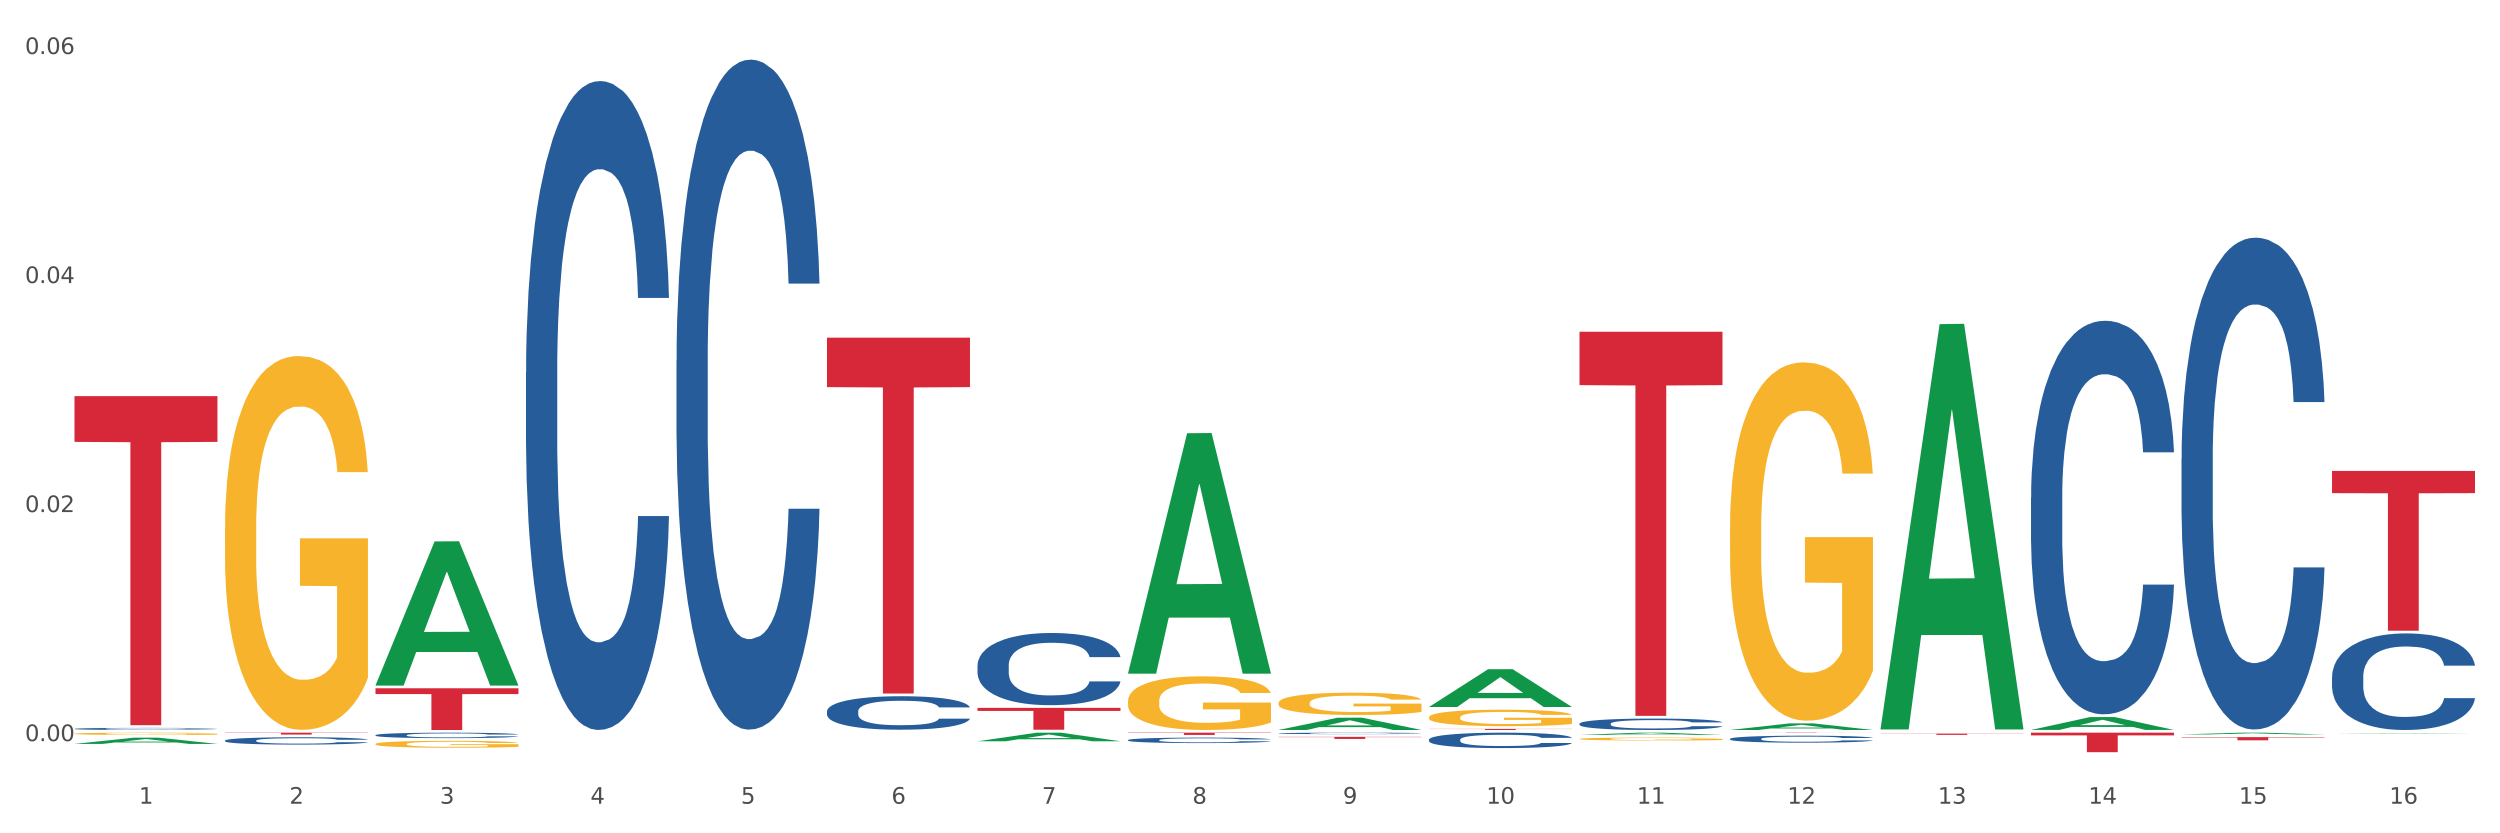 <?xml version="1.0" encoding="utf-8" standalone="no"?>
<!DOCTYPE svg PUBLIC "-//W3C//DTD SVG 1.1//EN"
  "http://www.w3.org/Graphics/SVG/1.1/DTD/svg11.dtd">
<svg xmlns:xlink="http://www.w3.org/1999/xlink" width="1080pt" height="360pt" viewBox="0 0 1080 360" xmlns="http://www.w3.org/2000/svg" version="1.1">
 <rect x="0" y="0" width="1080" height="360" fill="#333333" stroke="none"/>
 <defs>
  <style type="text/css">*{stroke-linejoin: round; stroke-linecap: butt}</style>
 </defs>
 <g id="figure_1">
  <g id="patch_1">
   <path d="M 0 360 
L 1080 360 
L 1080 0 
L 0 0 
z
" style="fill: #ffffff; stroke: #ffffff; stroke-linejoin: miter"/>
  </g>
  <g id="axes_1">
   <g id="matplotlib.axis_1">
    <g id="xtick_1">
     <g id="text_1">
      <!-- 1 -->
      <g style="fill: #4d4d4d" transform="translate(60.004 347.204) scale(0.096 -0.096)">
       <defs>
        <path id="DejaVuSans-31" d="M 794 531 
L 1825 531 
L 1825 4091 
L 703 3866 
L 703 4441 
L 1819 4666 
L 2450 4666 
L 2450 531 
L 3481 531 
L 3481 0 
L 794 0 
L 794 531 
z
" transform="scale(0.016)"/>
       </defs>
       <use xlink:href="#DejaVuSans-31"/>
      </g>
     </g>
    </g>
    <g id="xtick_2">
     <g id="text_2">
      <!-- 2 -->
      <g style="fill: #4d4d4d" transform="translate(125.021 347.204) scale(0.096 -0.096)">
       <defs>
        <path id="DejaVuSans-32" d="M 1228 531 
L 3431 531 
L 3431 0 
L 469 0 
L 469 531 
Q 828 903 1448 1529 
Q 2069 2156 2228 2338 
Q 2531 2678 2651 2914 
Q 2772 3150 2772 3378 
Q 2772 3750 2511 3984 
Q 2250 4219 1831 4219 
Q 1534 4219 1204 4116 
Q 875 4013 500 3803 
L 500 4441 
Q 881 4594 1212 4672 
Q 1544 4750 1819 4750 
Q 2544 4750 2975 4387 
Q 3406 4025 3406 3419 
Q 3406 3131 3298 2873 
Q 3191 2616 2906 2266 
Q 2828 2175 2409 1742 
Q 1991 1309 1228 531 
z
" transform="scale(0.016)"/>
       </defs>
       <use xlink:href="#DejaVuSans-32"/>
      </g>
     </g>
    </g>
    <g id="xtick_3">
     <g id="text_3">
      <!-- 3 -->
      <g style="fill: #4d4d4d" transform="translate(190.039 347.204) scale(0.096 -0.096)">
       <defs>
        <path id="DejaVuSans-33" d="M 2597 2516 
Q 3050 2419 3304 2112 
Q 3559 1806 3559 1356 
Q 3559 666 3084 287 
Q 2609 -91 1734 -91 
Q 1441 -91 1130 -33 
Q 819 25 488 141 
L 488 750 
Q 750 597 1062 519 
Q 1375 441 1716 441 
Q 2309 441 2620 675 
Q 2931 909 2931 1356 
Q 2931 1769 2642 2001 
Q 2353 2234 1838 2234 
L 1294 2234 
L 1294 2753 
L 1863 2753 
Q 2328 2753 2575 2939 
Q 2822 3125 2822 3475 
Q 2822 3834 2567 4026 
Q 2313 4219 1838 4219 
Q 1578 4219 1281 4162 
Q 984 4106 628 3988 
L 628 4550 
Q 988 4650 1302 4700 
Q 1616 4750 1894 4750 
Q 2613 4750 3031 4423 
Q 3450 4097 3450 3541 
Q 3450 3153 3228 2886 
Q 3006 2619 2597 2516 
z
" transform="scale(0.016)"/>
       </defs>
       <use xlink:href="#DejaVuSans-33"/>
      </g>
     </g>
    </g>
    <g id="xtick_4">
     <g id="text_4">
      <!-- 4 -->
      <g style="fill: #4d4d4d" transform="translate(255.056 347.204) scale(0.096 -0.096)">
       <defs>
        <path id="DejaVuSans-34" d="M 2419 4116 
L 825 1625 
L 2419 1625 
L 2419 4116 
z
M 2253 4666 
L 3047 4666 
L 3047 1625 
L 3713 1625 
L 3713 1100 
L 3047 1100 
L 3047 0 
L 2419 0 
L 2419 1100 
L 313 1100 
L 313 1709 
L 2253 4666 
z
" transform="scale(0.016)"/>
       </defs>
       <use xlink:href="#DejaVuSans-34"/>
      </g>
     </g>
    </g>
    <g id="xtick_5">
     <g id="text_5">
      <!-- 5 -->
      <g style="fill: #4d4d4d" transform="translate(320.073 347.204) scale(0.096 -0.096)">
       <defs>
        <path id="DejaVuSans-35" d="M 691 4666 
L 3169 4666 
L 3169 4134 
L 1269 4134 
L 1269 2991 
Q 1406 3038 1543 3061 
Q 1681 3084 1819 3084 
Q 2600 3084 3056 2656 
Q 3513 2228 3513 1497 
Q 3513 744 3044 326 
Q 2575 -91 1722 -91 
Q 1428 -91 1123 -41 
Q 819 9 494 109 
L 494 744 
Q 775 591 1075 516 
Q 1375 441 1709 441 
Q 2250 441 2565 725 
Q 2881 1009 2881 1497 
Q 2881 1984 2565 2268 
Q 2250 2553 1709 2553 
Q 1456 2553 1204 2497 
Q 953 2441 691 2322 
L 691 4666 
z
" transform="scale(0.016)"/>
       </defs>
       <use xlink:href="#DejaVuSans-35"/>
      </g>
     </g>
    </g>
    <g id="xtick_6">
     <g id="text_6">
      <!-- 6 -->
      <g style="fill: #4d4d4d" transform="translate(385.09 347.204) scale(0.096 -0.096)">
       <defs>
        <path id="DejaVuSans-36" d="M 2113 2584 
Q 1688 2584 1439 2293 
Q 1191 2003 1191 1497 
Q 1191 994 1439 701 
Q 1688 409 2113 409 
Q 2538 409 2786 701 
Q 3034 994 3034 1497 
Q 3034 2003 2786 2293 
Q 2538 2584 2113 2584 
z
M 3366 4563 
L 3366 3988 
Q 3128 4100 2886 4159 
Q 2644 4219 2406 4219 
Q 1781 4219 1451 3797 
Q 1122 3375 1075 2522 
Q 1259 2794 1537 2939 
Q 1816 3084 2150 3084 
Q 2853 3084 3261 2657 
Q 3669 2231 3669 1497 
Q 3669 778 3244 343 
Q 2819 -91 2113 -91 
Q 1303 -91 875 529 
Q 447 1150 447 2328 
Q 447 3434 972 4092 
Q 1497 4750 2381 4750 
Q 2619 4750 2861 4703 
Q 3103 4656 3366 4563 
z
" transform="scale(0.016)"/>
       </defs>
       <use xlink:href="#DejaVuSans-36"/>
      </g>
     </g>
    </g>
    <g id="xtick_7">
     <g id="text_7">
      <!-- 7 -->
      <g style="fill: #4d4d4d" transform="translate(450.108 347.204) scale(0.096 -0.096)">
       <defs>
        <path id="DejaVuSans-37" d="M 525 4666 
L 3525 4666 
L 3525 4397 
L 1831 0 
L 1172 0 
L 2766 4134 
L 525 4134 
L 525 4666 
z
" transform="scale(0.016)"/>
       </defs>
       <use xlink:href="#DejaVuSans-37"/>
      </g>
     </g>
    </g>
    <g id="xtick_8">
     <g id="text_8">
      <!-- 8 -->
      <g style="fill: #4d4d4d" transform="translate(515.125 347.204) scale(0.096 -0.096)">
       <defs>
        <path id="DejaVuSans-38" d="M 2034 2216 
Q 1584 2216 1326 1975 
Q 1069 1734 1069 1313 
Q 1069 891 1326 650 
Q 1584 409 2034 409 
Q 2484 409 2743 651 
Q 3003 894 3003 1313 
Q 3003 1734 2745 1975 
Q 2488 2216 2034 2216 
z
M 1403 2484 
Q 997 2584 770 2862 
Q 544 3141 544 3541 
Q 544 4100 942 4425 
Q 1341 4750 2034 4750 
Q 2731 4750 3128 4425 
Q 3525 4100 3525 3541 
Q 3525 3141 3298 2862 
Q 3072 2584 2669 2484 
Q 3125 2378 3379 2068 
Q 3634 1759 3634 1313 
Q 3634 634 3220 271 
Q 2806 -91 2034 -91 
Q 1263 -91 848 271 
Q 434 634 434 1313 
Q 434 1759 690 2068 
Q 947 2378 1403 2484 
z
M 1172 3481 
Q 1172 3119 1398 2916 
Q 1625 2713 2034 2713 
Q 2441 2713 2670 2916 
Q 2900 3119 2900 3481 
Q 2900 3844 2670 4047 
Q 2441 4250 2034 4250 
Q 1625 4250 1398 4047 
Q 1172 3844 1172 3481 
z
" transform="scale(0.016)"/>
       </defs>
       <use xlink:href="#DejaVuSans-38"/>
      </g>
     </g>
    </g>
    <g id="xtick_9">
     <g id="text_9">
      <!-- 9 -->
      <g style="fill: #4d4d4d" transform="translate(580.142 347.204) scale(0.096 -0.096)">
       <defs>
        <path id="DejaVuSans-39" d="M 703 97 
L 703 672 
Q 941 559 1184 500 
Q 1428 441 1663 441 
Q 2288 441 2617 861 
Q 2947 1281 2994 2138 
Q 2813 1869 2534 1725 
Q 2256 1581 1919 1581 
Q 1219 1581 811 2004 
Q 403 2428 403 3163 
Q 403 3881 828 4315 
Q 1253 4750 1959 4750 
Q 2769 4750 3195 4129 
Q 3622 3509 3622 2328 
Q 3622 1225 3098 567 
Q 2575 -91 1691 -91 
Q 1453 -91 1209 -44 
Q 966 3 703 97 
z
M 1959 2075 
Q 2384 2075 2632 2365 
Q 2881 2656 2881 3163 
Q 2881 3666 2632 3958 
Q 2384 4250 1959 4250 
Q 1534 4250 1286 3958 
Q 1038 3666 1038 3163 
Q 1038 2656 1286 2365 
Q 1534 2075 1959 2075 
z
" transform="scale(0.016)"/>
       </defs>
       <use xlink:href="#DejaVuSans-39"/>
      </g>
     </g>
    </g>
    <g id="xtick_10">
     <g id="text_10">
      <!-- 10 -->
      <g style="fill: #4d4d4d" transform="translate(642.105 347.204) scale(0.096 -0.096)">
       <defs>
        <path id="DejaVuSans-30" d="M 2034 4250 
Q 1547 4250 1301 3770 
Q 1056 3291 1056 2328 
Q 1056 1369 1301 889 
Q 1547 409 2034 409 
Q 2525 409 2770 889 
Q 3016 1369 3016 2328 
Q 3016 3291 2770 3770 
Q 2525 4250 2034 4250 
z
M 2034 4750 
Q 2819 4750 3233 4129 
Q 3647 3509 3647 2328 
Q 3647 1150 3233 529 
Q 2819 -91 2034 -91 
Q 1250 -91 836 529 
Q 422 1150 422 2328 
Q 422 3509 836 4129 
Q 1250 4750 2034 4750 
z
" transform="scale(0.016)"/>
       </defs>
       <use xlink:href="#DejaVuSans-31"/>
       <use xlink:href="#DejaVuSans-30" transform="translate(63.623 0)"/>
      </g>
     </g>
    </g>
    <g id="xtick_11">
     <g id="text_11">
      <!-- 11 -->
      <g style="fill: #4d4d4d" transform="translate(707.123 347.204) scale(0.096 -0.096)">
       <use xlink:href="#DejaVuSans-31"/>
       <use xlink:href="#DejaVuSans-31" transform="translate(63.623 0)"/>
      </g>
     </g>
    </g>
    <g id="xtick_12">
     <g id="text_12">
      <!-- 12 -->
      <g style="fill: #4d4d4d" transform="translate(772.14 347.204) scale(0.096 -0.096)">
       <use xlink:href="#DejaVuSans-31"/>
       <use xlink:href="#DejaVuSans-32" transform="translate(63.623 0)"/>
      </g>
     </g>
    </g>
    <g id="xtick_13">
     <g id="text_13">
      <!-- 13 -->
      <g style="fill: #4d4d4d" transform="translate(837.157 347.204) scale(0.096 -0.096)">
       <use xlink:href="#DejaVuSans-31"/>
       <use xlink:href="#DejaVuSans-33" transform="translate(63.623 0)"/>
      </g>
     </g>
    </g>
    <g id="xtick_14">
     <g id="text_14">
      <!-- 14 -->
      <g style="fill: #4d4d4d" transform="translate(902.174 347.204) scale(0.096 -0.096)">
       <use xlink:href="#DejaVuSans-31"/>
       <use xlink:href="#DejaVuSans-34" transform="translate(63.623 0)"/>
      </g>
     </g>
    </g>
    <g id="xtick_15">
     <g id="text_15">
      <!-- 15 -->
      <g style="fill: #4d4d4d" transform="translate(967.192 347.204) scale(0.096 -0.096)">
       <use xlink:href="#DejaVuSans-31"/>
       <use xlink:href="#DejaVuSans-35" transform="translate(63.623 0)"/>
      </g>
     </g>
    </g>
    <g id="xtick_16">
     <g id="text_16">
      <!-- 16 -->
      <g style="fill: #4d4d4d" transform="translate(1032.209 347.204) scale(0.096 -0.096)">
       <use xlink:href="#DejaVuSans-31"/>
       <use xlink:href="#DejaVuSans-36" transform="translate(63.623 0)"/>
      </g>
     </g>
    </g>
    <g id="xtick_17"/>
    <g id="xtick_18"/>
    <g id="xtick_19"/>
    <g id="xtick_20"/>
    <g id="xtick_21"/>
    <g id="xtick_22"/>
    <g id="xtick_23"/>
    <g id="xtick_24"/>
    <g id="xtick_25"/>
    <g id="xtick_26"/>
    <g id="xtick_27"/>
    <g id="xtick_28"/>
    <g id="xtick_29"/>
    <g id="xtick_30"/>
    <g id="xtick_31"/>
   </g>
   <g id="matplotlib.axis_2">
    <g id="ytick_1">
     <g id="text_17">
      <!-- 0.00 -->
      <g style="fill: #4d4d4d" transform="translate(10.8 320.167) scale(0.096 -0.096)">
       <defs>
        <path id="DejaVuSans-2e" d="M 684 794 
L 1344 794 
L 1344 0 
L 684 0 
L 684 794 
z
" transform="scale(0.016)"/>
       </defs>
       <use xlink:href="#DejaVuSans-30"/>
       <use xlink:href="#DejaVuSans-2e" transform="translate(63.623 0)"/>
       <use xlink:href="#DejaVuSans-30" transform="translate(95.41 0)"/>
       <use xlink:href="#DejaVuSans-30" transform="translate(159.033 0)"/>
      </g>
     </g>
    </g>
    <g id="ytick_2">
     <g id="text_18">
      <!-- 0.02 -->
      <g style="fill: #4d4d4d" transform="translate(10.8 221.224) scale(0.096 -0.096)">
       <use xlink:href="#DejaVuSans-30"/>
       <use xlink:href="#DejaVuSans-2e" transform="translate(63.623 0)"/>
       <use xlink:href="#DejaVuSans-30" transform="translate(95.41 0)"/>
       <use xlink:href="#DejaVuSans-32" transform="translate(159.033 0)"/>
      </g>
     </g>
    </g>
    <g id="ytick_3">
     <g id="text_19">
      <!-- 0.04 -->
      <g style="fill: #4d4d4d" transform="translate(10.8 122.281) scale(0.096 -0.096)">
       <use xlink:href="#DejaVuSans-30"/>
       <use xlink:href="#DejaVuSans-2e" transform="translate(63.623 0)"/>
       <use xlink:href="#DejaVuSans-30" transform="translate(95.41 0)"/>
       <use xlink:href="#DejaVuSans-34" transform="translate(159.033 0)"/>
      </g>
     </g>
    </g>
    <g id="ytick_4">
     <g id="text_20">
      <!-- 0.06 -->
      <g style="fill: #4d4d4d" transform="translate(10.8 23.338) scale(0.096 -0.096)">
       <use xlink:href="#DejaVuSans-30"/>
       <use xlink:href="#DejaVuSans-2e" transform="translate(63.623 0)"/>
       <use xlink:href="#DejaVuSans-30" transform="translate(95.41 0)"/>
       <use xlink:href="#DejaVuSans-36" transform="translate(159.033 0)"/>
      </g>
     </g>
    </g>
    <g id="ytick_5"/>
    <g id="ytick_6"/>
    <g id="ytick_7"/>
   </g>
   <g id="PolyCollection_1">
    <path d="M 32.175 321.364 
L 32.239 321.362 
L 57.709 318.672 
L 68.28 318.67 
L 93.941 321.369 
L 81.715 321.369 
L 76.176 320.741 
L 49.877 320.741 
L 49.686 320.751 
L 44.337 321.369 
L 32.175 321.369 
L 32.175 321.364 
L 53.188 320.365 
L 72.864 320.363 
L 63.122 319.245 
L 62.995 319.24 
L 62.867 319.248 
L 53.125 320.363 
L 53.188 320.365 
L 32.175 321.364 
z
" clip-path="url(#pc267425490)" style="fill: #109648"/>
    <path d="M 357.261 145.874 
L 419.028 145.874 
L 419.028 167.238 
L 394.731 167.382 
L 394.731 299.607 
L 381.412 299.607 
L 381.412 167.382 
L 357.261 167.238 
L 357.261 146.019 
L 357.261 145.874 
z
" clip-path="url(#pc267425490)" style="fill: #d62839"/>
    <path d="M 422.278 305.797 
L 484.045 305.797 
L 484.045 307.111 
L 459.748 307.12 
L 459.748 315.255 
L 446.429 315.255 
L 446.429 307.12 
L 422.278 307.111 
L 422.278 305.806 
L 422.278 305.797 
z
" clip-path="url(#pc267425490)" style="fill: #d62839"/>
    <path d="M 487.296 316.52 
L 549.062 316.52 
L 549.062 316.653 
L 524.765 316.654 
L 524.765 317.482 
L 511.446 317.482 
L 511.446 316.654 
L 487.296 316.653 
L 487.296 316.52 
L 487.296 316.52 
z
" clip-path="url(#pc267425490)" style="fill: #d62839"/>
    <path d="M 32.175 316.976 
L 32.248 316.975 
L 32.248 316.942 
L 32.394 316.914 
L 33.123 316.847 
L 34.217 316.791 
L 35.019 316.761 
L 35.821 316.737 
L 36.769 316.712 
L 37.936 316.687 
L 40.051 316.65 
L 41.363 316.631 
L 42.968 316.611 
L 45.885 316.583 
L 47.999 316.566 
L 50.187 316.553 
L 53.76 316.537 
L 56.094 316.529 
L 58.573 316.524 
L 61.563 316.52 
L 63.824 316.52 
L 68.783 316.522 
L 73.012 316.53 
L 75.054 316.537 
L 77.679 316.547 
L 79.065 316.555 
L 81.326 316.569 
L 83.659 316.588 
L 85.263 316.604 
L 87.67 316.635 
L 89.493 316.666 
L 91.17 316.703 
L 92.045 316.73 
L 92.702 316.754 
L 93.285 316.782 
L 93.868 316.826 
L 80.742 316.826 
L 80.232 316.795 
L 79.43 316.765 
L 78.263 316.736 
L 77.242 316.718 
L 75.492 316.695 
L 73.887 316.681 
L 72.21 316.67 
L 70.168 316.661 
L 68.564 316.657 
L 66.303 316.653 
L 61.855 316.654 
L 58.865 316.661 
L 56.823 316.67 
L 55.511 316.678 
L 54.344 316.687 
L 53.031 316.7 
L 51.5 316.719 
L 50.406 316.736 
L 49.312 316.758 
L 48.437 316.779 
L 47.635 316.804 
L 46.979 316.831 
L 46.468 316.859 
L 46.031 316.894 
L 45.666 316.95 
L 45.666 317.074 
L 45.812 317.102 
L 46.176 317.139 
L 46.614 317.167 
L 47.343 317.2 
L 47.999 317.223 
L 49.239 317.255 
L 50.625 317.282 
L 51.719 317.299 
L 52.812 317.314 
L 54.708 317.334 
L 56.823 317.35 
L 58.646 317.36 
L 61.126 317.369 
L 62.803 317.372 
L 64.261 317.374 
L 67.835 317.374 
L 70.387 317.371 
L 73.231 317.365 
L 75.419 317.357 
L 77.242 317.347 
L 79.284 317.331 
L 80.596 317.316 
L 80.596 317.127 
L 64.553 317.126 
L 64.553 317.001 
L 93.941 317.001 
L 93.941 317.369 
L 92.702 317.388 
L 91.316 317.405 
L 89.858 317.42 
L 87.67 317.439 
L 85.045 317.457 
L 82.711 317.47 
L 80.232 317.481 
L 77.315 317.49 
L 73.523 317.5 
L 71.189 317.503 
L 68.272 317.506 
L 64.845 317.507 
L 61.855 317.505 
L 58.938 317.5 
L 55.875 317.492 
L 52.885 317.481 
L 50.625 317.469 
L 48.364 317.454 
L 45.958 317.435 
L 44.062 317.417 
L 42.603 317.401 
L 40.999 317.381 
L 39.249 317.353 
L 37.936 317.329 
L 36.769 317.304 
L 35.529 317.271 
L 34.654 317.243 
L 33.779 317.208 
L 33.269 317.182 
L 32.685 317.142 
L 32.248 317.085 
L 32.175 316.976 
z
" clip-path="url(#pc267425490)" style="fill: #f7b32b"/>
    <path d="M 1007.434 203.448 
L 1069.2 203.448 
L 1069.2 213.04 
L 1044.903 213.105 
L 1044.903 272.471 
L 1031.584 272.471 
L 1031.584 213.105 
L 1007.434 213.04 
L 1007.434 203.513 
L 1007.434 203.448 
z
" clip-path="url(#pc267425490)" style="fill: #d62839"/>
    <path d="M 942.416 318.442 
L 1004.183 318.442 
L 1004.183 318.633 
L 979.886 318.634 
L 979.886 319.814 
L 966.567 319.814 
L 966.567 318.634 
L 942.416 318.633 
L 942.416 318.443 
L 942.416 318.442 
z
" clip-path="url(#pc267425490)" style="fill: #d62839"/>
    <path d="M 877.399 316.52 
L 939.166 316.52 
L 939.166 317.691 
L 914.869 317.699 
L 914.869 324.95 
L 901.549 324.95 
L 901.549 317.699 
L 877.399 317.691 
L 877.399 316.527 
L 877.399 316.52 
z
" clip-path="url(#pc267425490)" style="fill: #d62839"/>
    <path d="M 812.382 316.908 
L 874.148 316.908 
L 874.148 316.985 
L 849.852 316.985 
L 849.852 317.464 
L 836.532 317.464 
L 836.532 316.985 
L 812.382 316.985 
L 812.382 316.908 
L 812.382 316.908 
z
" clip-path="url(#pc267425490)" style="fill: #d62839"/>
    <path d="M 747.365 316.52 
L 809.131 316.52 
L 809.131 316.538 
L 784.834 316.538 
L 784.834 316.652 
L 771.515 316.652 
L 771.515 316.538 
L 747.365 316.538 
L 747.365 316.52 
L 747.365 316.52 
z
" clip-path="url(#pc267425490)" style="fill: #d62839"/>
    <path d="M 682.347 143.315 
L 744.114 143.315 
L 744.114 166.376 
L 719.817 166.532 
L 719.817 309.261 
L 706.498 309.261 
L 706.498 166.532 
L 682.347 166.376 
L 682.347 143.471 
L 682.347 143.315 
z
" clip-path="url(#pc267425490)" style="fill: #d62839"/>
    <path d="M 617.33 314.884 
L 679.097 314.884 
L 679.097 314.95 
L 654.8 314.95 
L 654.8 315.357 
L 641.481 315.357 
L 641.481 314.95 
L 617.33 314.95 
L 617.33 314.885 
L 617.33 314.884 
z
" clip-path="url(#pc267425490)" style="fill: #d62839"/>
    <path d="M 552.313 318.32 
L 614.079 318.32 
L 614.079 318.446 
L 589.783 318.446 
L 589.783 319.221 
L 576.463 319.221 
L 576.463 318.446 
L 552.313 318.446 
L 552.313 318.321 
L 552.313 318.32 
z
" clip-path="url(#pc267425490)" style="fill: #d62839"/>
    <path d="M 32.175 314.857 
L 32.248 314.857 
L 32.248 314.833 
L 32.467 314.802 
L 33.27 314.744 
L 34.292 314.7 
L 36.045 314.649 
L 36.994 314.627 
L 38.235 314.603 
L 40.79 314.564 
L 43.711 314.531 
L 45.755 314.513 
L 47.288 314.502 
L 50.72 314.481 
L 52.691 314.472 
L 54.735 314.464 
L 56.487 314.459 
L 59.408 314.454 
L 61.744 314.451 
L 64.445 314.45 
L 66.709 314.451 
L 69.702 314.454 
L 74.083 314.464 
L 75.762 314.47 
L 78.025 314.48 
L 80.362 314.493 
L 82.26 314.507 
L 84.45 314.526 
L 86.713 314.55 
L 88.904 314.582 
L 90.437 314.611 
L 91.678 314.641 
L 92.773 314.679 
L 93.576 314.719 
L 93.941 314.753 
L 80.581 314.753 
L 80.216 314.723 
L 79.485 314.689 
L 78.755 314.667 
L 77.952 314.649 
L 76.711 314.628 
L 75.616 314.615 
L 73.791 314.599 
L 72.111 314.589 
L 70.724 314.583 
L 69.045 314.579 
L 65.468 314.574 
L 62.912 314.574 
L 61.306 314.575 
L 59.335 314.579 
L 57.655 314.585 
L 55.684 314.595 
L 54.151 314.606 
L 52.618 314.62 
L 51.742 314.63 
L 50.427 314.648 
L 49.551 314.663 
L 48.383 314.689 
L 47.726 314.707 
L 46.558 314.754 
L 46.047 314.789 
L 45.828 314.813 
L 45.682 314.839 
L 45.682 314.968 
L 46.12 315.026 
L 46.485 315.051 
L 47.069 315.079 
L 48.164 315.116 
L 49.77 315.151 
L 51.45 315.177 
L 52.837 315.193 
L 54.151 315.204 
L 55.465 315.213 
L 57.071 315.222 
L 58.386 315.227 
L 60.357 315.232 
L 62.693 315.234 
L 64.518 315.234 
L 68.242 315.23 
L 69.921 315.226 
L 71.527 315.22 
L 73.28 315.211 
L 74.667 315.201 
L 75.47 315.193 
L 76.784 315.178 
L 77.806 315.161 
L 78.682 315.142 
L 79.266 315.126 
L 79.923 315.101 
L 80.435 315.073 
L 80.581 315.058 
L 93.941 315.058 
L 93.649 315.088 
L 93.138 315.116 
L 92.116 315.155 
L 91.313 315.178 
L 90.072 315.205 
L 88.758 315.228 
L 86.932 315.254 
L 85.253 315.273 
L 83.501 315.289 
L 81.603 315.304 
L 78.171 315.325 
L 76.93 315.331 
L 74.302 315.341 
L 72.257 315.347 
L 69.264 315.352 
L 66.198 315.356 
L 62.985 315.357 
L 60.138 315.355 
L 56.998 315.35 
L 55.027 315.345 
L 52.837 315.337 
L 50.281 315.326 
L 47.872 315.312 
L 45.609 315.295 
L 43.492 315.276 
L 41.52 315.255 
L 38.965 315.219 
L 37.067 315.184 
L 35.679 315.152 
L 34.73 315.125 
L 33.781 315.09 
L 33.27 315.066 
L 32.467 315.008 
L 32.175 314.954 
L 32.175 314.857 
z
" clip-path="url(#pc267425490)" style="fill: #255c99"/>
    <path d="M 97.192 319.918 
L 97.265 319.915 
L 97.265 319.834 
L 97.484 319.724 
L 98.287 319.521 
L 99.31 319.367 
L 101.062 319.187 
L 102.011 319.112 
L 103.252 319.028 
L 105.807 318.891 
L 108.728 318.775 
L 110.772 318.712 
L 112.305 318.671 
L 115.737 318.599 
L 117.708 318.567 
L 119.752 318.541 
L 121.505 318.523 
L 124.425 318.503 
L 126.761 318.494 
L 129.463 318.491 
L 131.726 318.494 
L 134.719 318.506 
L 139.1 318.541 
L 140.779 318.561 
L 143.042 318.596 
L 145.379 318.642 
L 147.277 318.688 
L 149.467 318.755 
L 151.731 318.842 
L 153.921 318.952 
L 155.454 319.054 
L 156.695 319.161 
L 157.79 319.292 
L 158.594 319.434 
L 158.959 319.553 
L 145.598 319.553 
L 145.233 319.445 
L 144.503 319.329 
L 143.773 319.251 
L 142.969 319.187 
L 141.728 319.115 
L 140.633 319.068 
L 138.808 319.013 
L 137.129 318.978 
L 135.741 318.958 
L 134.062 318.941 
L 130.485 318.923 
L 127.929 318.923 
L 126.323 318.929 
L 124.352 318.944 
L 122.673 318.964 
L 120.701 318.999 
L 119.168 319.036 
L 117.635 319.086 
L 116.759 319.121 
L 115.445 319.184 
L 114.569 319.236 
L 113.4 319.326 
L 112.743 319.39 
L 111.575 319.555 
L 111.064 319.677 
L 110.845 319.761 
L 110.699 319.854 
L 110.699 320.307 
L 111.137 320.51 
L 111.502 320.597 
L 112.086 320.695 
L 113.181 320.823 
L 114.788 320.947 
L 116.467 321.037 
L 117.854 321.092 
L 119.168 321.133 
L 120.482 321.165 
L 122.089 321.194 
L 123.403 321.211 
L 125.374 321.229 
L 127.71 321.237 
L 129.536 321.237 
L 133.259 321.223 
L 134.938 321.208 
L 136.545 321.188 
L 138.297 321.156 
L 139.684 321.121 
L 140.487 321.095 
L 141.801 321.04 
L 142.823 320.982 
L 143.7 320.915 
L 144.284 320.857 
L 144.941 320.77 
L 145.452 320.672 
L 145.598 320.62 
L 158.959 320.62 
L 158.667 320.724 
L 158.156 320.826 
L 157.133 320.962 
L 156.33 321.04 
L 155.089 321.136 
L 153.775 321.217 
L 151.95 321.307 
L 150.27 321.374 
L 148.518 321.432 
L 146.62 321.484 
L 143.188 321.556 
L 141.947 321.577 
L 139.319 321.611 
L 137.275 321.632 
L 134.281 321.652 
L 131.215 321.664 
L 128.002 321.667 
L 125.155 321.661 
L 122.016 321.643 
L 120.044 321.626 
L 117.854 321.6 
L 115.299 321.559 
L 112.889 321.51 
L 110.626 321.452 
L 108.509 321.385 
L 106.538 321.31 
L 103.982 321.185 
L 102.084 321.063 
L 100.697 320.95 
L 99.748 320.855 
L 98.798 320.733 
L 98.287 320.649 
L 97.484 320.446 
L 97.192 320.257 
L 97.192 319.918 
z
" clip-path="url(#pc267425490)" style="fill: #255c99"/>
    <path d="M 162.209 317.578 
L 162.282 317.576 
L 162.282 317.515 
L 162.502 317.434 
L 163.305 317.283 
L 164.327 317.169 
L 166.079 317.036 
L 167.028 316.98 
L 168.269 316.917 
L 170.825 316.816 
L 173.745 316.73 
L 175.789 316.683 
L 177.323 316.653 
L 180.754 316.599 
L 182.725 316.575 
L 184.77 316.556 
L 186.522 316.543 
L 189.442 316.528 
L 191.778 316.522 
L 194.48 316.52 
L 196.743 316.522 
L 199.737 316.53 
L 204.117 316.556 
L 205.796 316.571 
L 208.06 316.597 
L 210.396 316.631 
L 212.294 316.666 
L 214.485 316.715 
L 216.748 316.78 
L 218.938 316.862 
L 220.471 316.937 
L 221.713 317.016 
L 222.808 317.113 
L 223.611 317.219 
L 223.976 317.307 
L 210.615 317.307 
L 210.25 317.227 
L 209.52 317.141 
L 208.79 317.083 
L 207.987 317.036 
L 206.746 316.982 
L 205.65 316.948 
L 203.825 316.907 
L 202.146 316.881 
L 200.759 316.866 
L 199.079 316.853 
L 195.502 316.84 
L 192.947 316.84 
L 191.34 316.844 
L 189.369 316.855 
L 187.69 316.87 
L 185.719 316.896 
L 184.185 316.924 
L 182.652 316.96 
L 181.776 316.986 
L 180.462 317.034 
L 179.586 317.072 
L 178.418 317.139 
L 177.761 317.186 
L 176.592 317.309 
L 176.081 317.399 
L 175.862 317.462 
L 175.716 317.53 
L 175.716 317.866 
L 176.154 318.017 
L 176.519 318.081 
L 177.104 318.154 
L 178.199 318.249 
L 179.805 318.341 
L 181.484 318.408 
L 182.871 318.449 
L 184.185 318.479 
L 185.5 318.503 
L 187.106 318.524 
L 188.42 318.537 
L 190.391 318.55 
L 192.728 318.556 
L 194.553 318.556 
L 198.276 318.546 
L 199.956 318.535 
L 201.562 318.52 
L 203.314 318.496 
L 204.701 318.47 
L 205.504 318.451 
L 206.819 318.41 
L 207.841 318.367 
L 208.717 318.318 
L 209.301 318.275 
L 209.958 318.21 
L 210.469 318.137 
L 210.615 318.098 
L 223.976 318.098 
L 223.684 318.176 
L 223.173 318.251 
L 222.151 318.352 
L 221.348 318.41 
L 220.106 318.481 
L 218.792 318.541 
L 216.967 318.608 
L 215.288 318.657 
L 213.535 318.7 
L 211.637 318.739 
L 208.206 318.793 
L 206.965 318.808 
L 204.336 318.834 
L 202.292 318.849 
L 199.299 318.864 
L 196.232 318.873 
L 193.02 318.875 
L 190.172 318.87 
L 187.033 318.857 
L 185.062 318.845 
L 182.871 318.825 
L 180.316 318.795 
L 177.907 318.759 
L 175.643 318.716 
L 173.526 318.666 
L 171.555 318.61 
L 168.999 318.518 
L 167.101 318.427 
L 165.714 318.343 
L 164.765 318.272 
L 163.816 318.182 
L 163.305 318.12 
L 162.502 317.969 
L 162.209 317.829 
L 162.209 317.578 
z
" clip-path="url(#pc267425490)" style="fill: #255c99"/>
    <path d="M 1007.434 292.381 
L 1007.507 292.343 
L 1007.507 291.276 
L 1007.726 289.828 
L 1008.529 287.161 
L 1009.551 285.141 
L 1011.303 282.779 
L 1012.252 281.788 
L 1013.493 280.683 
L 1016.049 278.892 
L 1018.969 277.368 
L 1021.013 276.53 
L 1022.547 275.997 
L 1025.978 275.044 
L 1027.949 274.625 
L 1029.994 274.282 
L 1031.746 274.053 
L 1034.666 273.787 
L 1037.003 273.672 
L 1039.704 273.634 
L 1041.967 273.672 
L 1044.961 273.825 
L 1049.341 274.282 
L 1051.021 274.549 
L 1053.284 275.006 
L 1055.62 275.616 
L 1057.518 276.225 
L 1059.709 277.102 
L 1061.972 278.245 
L 1064.162 279.693 
L 1065.696 281.026 
L 1066.937 282.436 
L 1068.032 284.151 
L 1068.835 286.018 
L 1069.2 287.58 
L 1055.839 287.58 
L 1055.474 286.17 
L 1054.744 284.646 
L 1054.014 283.617 
L 1053.211 282.779 
L 1051.97 281.826 
L 1050.875 281.217 
L 1049.049 280.493 
L 1047.37 280.035 
L 1045.983 279.769 
L 1044.304 279.54 
L 1040.726 279.312 
L 1038.171 279.312 
L 1036.565 279.388 
L 1034.593 279.578 
L 1032.914 279.845 
L 1030.943 280.302 
L 1029.41 280.798 
L 1027.876 281.445 
L 1027 281.903 
L 1025.686 282.741 
L 1024.81 283.427 
L 1023.642 284.608 
L 1022.985 285.446 
L 1021.817 287.618 
L 1021.306 289.218 
L 1021.086 290.323 
L 1020.94 291.542 
L 1020.94 297.486 
L 1021.379 300.154 
L 1021.744 301.297 
L 1022.328 302.592 
L 1023.423 304.269 
L 1025.029 305.907 
L 1026.708 307.088 
L 1028.095 307.812 
L 1029.41 308.346 
L 1030.724 308.765 
L 1032.33 309.146 
L 1033.644 309.374 
L 1035.615 309.603 
L 1037.952 309.717 
L 1039.777 309.717 
L 1043.501 309.527 
L 1045.18 309.336 
L 1046.786 309.07 
L 1048.538 308.65 
L 1049.925 308.193 
L 1050.728 307.85 
L 1052.043 307.126 
L 1053.065 306.364 
L 1053.941 305.488 
L 1054.525 304.726 
L 1055.182 303.583 
L 1055.693 302.287 
L 1055.839 301.601 
L 1069.2 301.601 
L 1068.908 302.973 
L 1068.397 304.307 
L 1067.375 306.098 
L 1066.572 307.126 
L 1065.33 308.384 
L 1064.016 309.451 
L 1062.191 310.632 
L 1060.512 311.508 
L 1058.76 312.27 
L 1056.861 312.956 
L 1053.43 313.909 
L 1052.189 314.175 
L 1049.56 314.633 
L 1047.516 314.899 
L 1044.523 315.166 
L 1041.456 315.318 
L 1038.244 315.357 
L 1035.396 315.28 
L 1032.257 315.052 
L 1030.286 314.823 
L 1028.095 314.48 
L 1025.54 313.947 
L 1023.131 313.299 
L 1020.867 312.537 
L 1018.75 311.661 
L 1016.779 310.67 
L 1014.224 309.031 
L 1012.325 307.431 
L 1010.938 305.945 
L 1009.989 304.688 
L 1009.04 303.087 
L 1008.529 301.983 
L 1007.726 299.315 
L 1007.434 296.839 
L 1007.434 292.381 
z
" clip-path="url(#pc267425490)" style="fill: #255c99"/>
    <path d="M 942.416 198.145 
L 942.489 197.951 
L 942.489 192.517 
L 942.708 185.144 
L 943.512 171.561 
L 944.534 161.277 
L 946.286 149.246 
L 947.235 144.201 
L 948.476 138.574 
L 951.032 129.454 
L 953.952 121.692 
L 955.996 117.423 
L 957.529 114.707 
L 960.961 109.856 
L 962.932 107.721 
L 964.976 105.975 
L 966.729 104.81 
L 969.649 103.452 
L 971.985 102.87 
L 974.687 102.676 
L 976.95 102.87 
L 979.943 103.646 
L 984.324 105.975 
L 986.003 107.333 
L 988.267 109.662 
L 990.603 112.766 
L 992.501 115.871 
L 994.691 120.334 
L 996.955 126.155 
L 999.145 133.529 
L 1000.678 140.32 
L 1001.919 147.5 
L 1003.015 156.232 
L 1003.818 165.74 
L 1004.183 173.695 
L 990.822 173.695 
L 990.457 166.516 
L 989.727 158.754 
L 988.997 153.515 
L 988.194 149.246 
L 986.952 144.395 
L 985.857 141.29 
L 984.032 137.604 
L 982.353 135.275 
L 980.966 133.917 
L 979.286 132.753 
L 975.709 131.588 
L 973.154 131.588 
L 971.547 131.976 
L 969.576 132.947 
L 967.897 134.305 
L 965.926 136.633 
L 964.392 139.156 
L 962.859 142.455 
L 961.983 144.783 
L 960.669 149.052 
L 959.793 152.545 
L 958.625 158.56 
L 957.967 162.829 
L 956.799 173.889 
L 956.288 182.039 
L 956.069 187.666 
L 955.923 193.876 
L 955.923 224.146 
L 956.361 237.729 
L 956.726 243.551 
L 957.31 250.148 
L 958.406 258.686 
L 960.012 267.03 
L 961.691 273.045 
L 963.078 276.732 
L 964.392 279.448 
L 965.707 281.583 
L 967.313 283.523 
L 968.627 284.687 
L 970.598 285.852 
L 972.935 286.434 
L 974.76 286.434 
L 978.483 285.464 
L 980.163 284.493 
L 981.769 283.135 
L 983.521 281.001 
L 984.908 278.672 
L 985.711 276.926 
L 987.025 273.239 
L 988.048 269.358 
L 988.924 264.895 
L 989.508 261.014 
L 990.165 255.193 
L 990.676 248.596 
L 990.822 245.103 
L 1004.183 245.103 
L 1003.891 252.088 
L 1003.38 258.88 
L 1002.358 268 
L 1001.554 273.239 
L 1000.313 279.642 
L 998.999 285.076 
L 997.174 291.091 
L 995.495 295.554 
L 993.742 299.435 
L 991.844 302.927 
L 988.413 307.778 
L 987.171 309.137 
L 984.543 311.465 
L 982.499 312.824 
L 979.505 314.182 
L 976.439 314.958 
L 973.227 315.152 
L 970.379 314.764 
L 967.24 313.6 
L 965.268 312.435 
L 963.078 310.689 
L 960.523 307.972 
L 958.114 304.674 
L 955.85 300.793 
L 953.733 296.33 
L 951.762 291.285 
L 949.206 282.941 
L 947.308 274.791 
L 945.921 267.224 
L 944.972 260.82 
L 944.023 252.671 
L 943.512 247.043 
L 942.708 233.46 
L 942.416 220.848 
L 942.416 198.145 
z
" clip-path="url(#pc267425490)" style="fill: #255c99"/>
    <path d="M 877.399 214.969 
L 877.472 214.814 
L 877.472 210.466 
L 877.691 204.566 
L 878.494 193.696 
L 879.516 185.467 
L 881.269 175.84 
L 882.218 171.802 
L 883.459 167.299 
L 886.014 160.001 
L 888.935 153.79 
L 890.979 150.374 
L 892.512 148.2 
L 895.944 144.319 
L 897.915 142.611 
L 899.959 141.213 
L 901.711 140.281 
L 904.632 139.194 
L 906.968 138.729 
L 909.67 138.573 
L 911.933 138.729 
L 914.926 139.35 
L 919.307 141.213 
L 920.986 142.3 
L 923.249 144.163 
L 925.586 146.648 
L 927.484 149.132 
L 929.674 152.703 
L 931.938 157.362 
L 934.128 163.262 
L 935.661 168.697 
L 936.902 174.442 
L 937.997 181.43 
L 938.8 189.038 
L 939.166 195.404 
L 925.805 195.404 
L 925.44 189.659 
L 924.71 183.448 
L 923.979 179.256 
L 923.176 175.84 
L 921.935 171.958 
L 920.84 169.473 
L 919.015 166.523 
L 917.336 164.66 
L 915.948 163.573 
L 914.269 162.641 
L 910.692 161.709 
L 908.136 161.709 
L 906.53 162.02 
L 904.559 162.796 
L 902.88 163.883 
L 900.908 165.747 
L 899.375 167.765 
L 897.842 170.405 
L 896.966 172.268 
L 895.652 175.684 
L 894.775 178.479 
L 893.607 183.293 
L 892.95 186.709 
L 891.782 195.56 
L 891.271 202.081 
L 891.052 206.584 
L 890.906 211.553 
L 890.906 235.776 
L 891.344 246.645 
L 891.709 251.304 
L 892.293 256.583 
L 893.388 263.415 
L 894.995 270.092 
L 896.674 274.906 
L 898.061 277.856 
L 899.375 280.03 
L 900.689 281.738 
L 902.296 283.291 
L 903.61 284.222 
L 905.581 285.154 
L 907.917 285.62 
L 909.743 285.62 
L 913.466 284.843 
L 915.145 284.067 
L 916.751 282.98 
L 918.504 281.272 
L 919.891 279.409 
L 920.694 278.011 
L 922.008 275.061 
L 923.03 271.955 
L 923.906 268.384 
L 924.491 265.279 
L 925.148 260.62 
L 925.659 255.341 
L 925.805 252.546 
L 939.166 252.546 
L 938.873 258.136 
L 938.362 263.57 
L 937.34 270.868 
L 936.537 275.061 
L 935.296 280.185 
L 933.982 284.533 
L 932.157 289.346 
L 930.477 292.918 
L 928.725 296.023 
L 926.827 298.818 
L 923.395 302.7 
L 922.154 303.787 
L 919.526 305.65 
L 917.482 306.737 
L 914.488 307.824 
L 911.422 308.445 
L 908.209 308.601 
L 905.362 308.29 
L 902.223 307.358 
L 900.251 306.427 
L 898.061 305.029 
L 895.506 302.855 
L 893.096 300.216 
L 890.833 297.11 
L 888.716 293.539 
L 886.744 289.502 
L 884.189 282.825 
L 882.291 276.303 
L 880.904 270.247 
L 879.954 265.123 
L 879.005 258.602 
L 878.494 254.099 
L 877.691 243.229 
L 877.399 233.136 
L 877.399 214.969 
z
" clip-path="url(#pc267425490)" style="fill: #255c99"/>
    <path d="M 747.365 319.174 
L 747.438 319.171 
L 747.438 319.094 
L 747.657 318.989 
L 748.46 318.796 
L 749.482 318.649 
L 751.234 318.478 
L 752.183 318.406 
L 753.424 318.326 
L 755.98 318.196 
L 758.9 318.086 
L 760.944 318.025 
L 762.478 317.986 
L 765.909 317.917 
L 767.88 317.887 
L 769.925 317.862 
L 771.677 317.845 
L 774.597 317.826 
L 776.934 317.818 
L 779.635 317.815 
L 781.898 317.818 
L 784.892 317.829 
L 789.272 317.862 
L 790.952 317.881 
L 793.215 317.914 
L 795.551 317.959 
L 797.449 318.003 
L 799.64 318.066 
L 801.903 318.149 
L 804.093 318.254 
L 805.627 318.351 
L 806.868 318.453 
L 807.963 318.577 
L 808.766 318.713 
L 809.131 318.826 
L 795.77 318.826 
L 795.405 318.724 
L 794.675 318.613 
L 793.945 318.539 
L 793.142 318.478 
L 791.901 318.409 
L 790.806 318.365 
L 788.98 318.312 
L 787.301 318.279 
L 785.914 318.26 
L 784.235 318.243 
L 780.657 318.227 
L 778.102 318.227 
L 776.496 318.232 
L 774.524 318.246 
L 772.845 318.265 
L 770.874 318.298 
L 769.341 318.334 
L 767.807 318.381 
L 766.931 318.414 
L 765.617 318.475 
L 764.741 318.525 
L 763.573 318.611 
L 762.916 318.671 
L 761.748 318.829 
L 761.237 318.945 
L 761.018 319.025 
L 760.871 319.113 
L 760.871 319.544 
L 761.31 319.738 
L 761.675 319.82 
L 762.259 319.914 
L 763.354 320.036 
L 764.96 320.155 
L 766.639 320.24 
L 768.026 320.293 
L 769.341 320.331 
L 770.655 320.362 
L 772.261 320.389 
L 773.575 320.406 
L 775.546 320.423 
L 777.883 320.431 
L 779.708 320.431 
L 783.432 320.417 
L 785.111 320.403 
L 786.717 320.384 
L 788.469 320.354 
L 789.856 320.32 
L 790.66 320.296 
L 791.974 320.243 
L 792.996 320.188 
L 793.872 320.124 
L 794.456 320.069 
L 795.113 319.986 
L 795.624 319.892 
L 795.77 319.843 
L 809.131 319.843 
L 808.839 319.942 
L 808.328 320.039 
L 807.306 320.168 
L 806.503 320.243 
L 805.262 320.334 
L 803.947 320.412 
L 802.122 320.497 
L 800.443 320.561 
L 798.691 320.616 
L 796.792 320.666 
L 793.361 320.735 
L 792.12 320.754 
L 789.491 320.787 
L 787.447 320.807 
L 784.454 320.826 
L 781.387 320.837 
L 778.175 320.84 
L 775.327 320.834 
L 772.188 320.818 
L 770.217 320.801 
L 768.026 320.776 
L 765.471 320.737 
L 763.062 320.691 
L 760.798 320.635 
L 758.681 320.572 
L 756.71 320.5 
L 754.155 320.381 
L 752.256 320.265 
L 750.869 320.157 
L 749.92 320.066 
L 748.971 319.95 
L 748.46 319.87 
L 747.657 319.677 
L 747.365 319.497 
L 747.365 319.174 
z
" clip-path="url(#pc267425490)" style="fill: #255c99"/>
    <path d="M 682.347 312.64 
L 682.42 312.636 
L 682.42 312.51 
L 682.639 312.338 
L 683.443 312.023 
L 684.465 311.784 
L 686.217 311.505 
L 687.166 311.388 
L 688.407 311.257 
L 690.963 311.045 
L 693.883 310.865 
L 695.927 310.766 
L 697.46 310.703 
L 700.892 310.59 
L 702.863 310.541 
L 704.907 310.5 
L 706.66 310.473 
L 709.58 310.442 
L 711.916 310.428 
L 714.618 310.424 
L 716.881 310.428 
L 719.875 310.446 
L 724.255 310.5 
L 725.934 310.532 
L 728.198 310.586 
L 730.534 310.658 
L 732.432 310.73 
L 734.623 310.834 
L 736.886 310.969 
L 739.076 311.14 
L 740.609 311.298 
L 741.85 311.464 
L 742.946 311.667 
L 743.749 311.888 
L 744.114 312.073 
L 730.753 312.073 
L 730.388 311.906 
L 729.658 311.726 
L 728.928 311.604 
L 728.125 311.505 
L 726.883 311.392 
L 725.788 311.32 
L 723.963 311.235 
L 722.284 311.181 
L 720.897 311.149 
L 719.217 311.122 
L 715.64 311.095 
L 713.085 311.095 
L 711.478 311.104 
L 709.507 311.127 
L 707.828 311.158 
L 705.857 311.212 
L 704.323 311.271 
L 702.79 311.347 
L 701.914 311.401 
L 700.6 311.5 
L 699.724 311.582 
L 698.556 311.721 
L 697.899 311.82 
L 696.73 312.077 
L 696.219 312.266 
L 696 312.397 
L 695.854 312.541 
L 695.854 313.244 
L 696.292 313.559 
L 696.657 313.694 
L 697.241 313.847 
L 698.337 314.046 
L 699.943 314.239 
L 701.622 314.379 
L 703.009 314.465 
L 704.323 314.528 
L 705.638 314.577 
L 707.244 314.622 
L 708.558 314.649 
L 710.529 314.676 
L 712.866 314.69 
L 714.691 314.69 
L 718.414 314.667 
L 720.094 314.645 
L 721.7 314.613 
L 723.452 314.564 
L 724.839 314.51 
L 725.642 314.469 
L 726.956 314.383 
L 727.979 314.293 
L 728.855 314.19 
L 729.439 314.1 
L 730.096 313.965 
L 730.607 313.811 
L 730.753 313.73 
L 744.114 313.73 
L 743.822 313.892 
L 743.311 314.05 
L 742.289 314.262 
L 741.485 314.383 
L 740.244 314.532 
L 738.93 314.658 
L 737.105 314.798 
L 735.426 314.902 
L 733.673 314.992 
L 731.775 315.073 
L 728.344 315.185 
L 727.102 315.217 
L 724.474 315.271 
L 722.43 315.302 
L 719.436 315.334 
L 716.37 315.352 
L 713.158 315.357 
L 710.31 315.347 
L 707.171 315.32 
L 705.2 315.293 
L 703.009 315.253 
L 700.454 315.19 
L 698.045 315.113 
L 695.781 315.023 
L 693.664 314.92 
L 691.693 314.802 
L 689.137 314.609 
L 687.239 314.42 
L 685.852 314.244 
L 684.903 314.095 
L 683.954 313.906 
L 683.443 313.775 
L 682.639 313.46 
L 682.347 313.167 
L 682.347 312.64 
z
" clip-path="url(#pc267425490)" style="fill: #255c99"/>
    <path d="M 617.33 319.511 
L 617.403 319.505 
L 617.403 319.334 
L 617.622 319.103 
L 618.425 318.678 
L 619.447 318.356 
L 621.2 317.979 
L 622.149 317.821 
L 623.39 317.644 
L 625.945 317.359 
L 628.866 317.115 
L 630.91 316.982 
L 632.443 316.896 
L 635.875 316.744 
L 637.846 316.678 
L 639.89 316.623 
L 641.642 316.586 
L 644.563 316.544 
L 646.899 316.526 
L 649.601 316.52 
L 651.864 316.526 
L 654.857 316.55 
L 659.238 316.623 
L 660.917 316.665 
L 663.18 316.738 
L 665.517 316.836 
L 667.415 316.933 
L 669.605 317.073 
L 671.869 317.255 
L 674.059 317.486 
L 675.592 317.699 
L 676.833 317.924 
L 677.928 318.198 
L 678.732 318.495 
L 679.097 318.745 
L 665.736 318.745 
L 665.371 318.52 
L 664.641 318.277 
L 663.91 318.112 
L 663.107 317.979 
L 661.866 317.827 
L 660.771 317.729 
L 658.946 317.614 
L 657.267 317.541 
L 655.879 317.498 
L 654.2 317.462 
L 650.623 317.425 
L 648.067 317.425 
L 646.461 317.438 
L 644.49 317.468 
L 642.811 317.511 
L 640.839 317.583 
L 639.306 317.663 
L 637.773 317.766 
L 636.897 317.839 
L 635.583 317.973 
L 634.707 318.082 
L 633.538 318.27 
L 632.881 318.404 
L 631.713 318.751 
L 631.202 319.006 
L 630.983 319.182 
L 630.837 319.377 
L 630.837 320.325 
L 631.275 320.751 
L 631.64 320.933 
L 632.224 321.14 
L 633.319 321.408 
L 634.926 321.669 
L 636.605 321.857 
L 637.992 321.973 
L 639.306 322.058 
L 640.62 322.125 
L 642.227 322.186 
L 643.541 322.222 
L 645.512 322.259 
L 647.848 322.277 
L 649.674 322.277 
L 653.397 322.247 
L 655.076 322.216 
L 656.683 322.174 
L 658.435 322.107 
L 659.822 322.034 
L 660.625 321.979 
L 661.939 321.863 
L 662.961 321.742 
L 663.837 321.602 
L 664.422 321.48 
L 665.079 321.298 
L 665.59 321.091 
L 665.736 320.982 
L 679.097 320.982 
L 678.805 321.201 
L 678.293 321.414 
L 677.271 321.699 
L 676.468 321.863 
L 675.227 322.064 
L 673.913 322.234 
L 672.088 322.423 
L 670.408 322.563 
L 668.656 322.684 
L 666.758 322.794 
L 663.326 322.946 
L 662.085 322.988 
L 659.457 323.061 
L 657.413 323.104 
L 654.419 323.146 
L 651.353 323.171 
L 648.14 323.177 
L 645.293 323.165 
L 642.154 323.128 
L 640.182 323.092 
L 637.992 323.037 
L 635.437 322.952 
L 633.027 322.848 
L 630.764 322.727 
L 628.647 322.587 
L 626.675 322.429 
L 624.12 322.167 
L 622.222 321.912 
L 620.835 321.675 
L 619.886 321.474 
L 618.936 321.219 
L 618.425 321.043 
L 617.622 320.617 
L 617.33 320.222 
L 617.33 319.511 
z
" clip-path="url(#pc267425490)" style="fill: #255c99"/>
    <path d="M 552.313 316.806 
L 552.386 316.806 
L 552.386 316.789 
L 552.605 316.767 
L 553.408 316.726 
L 554.43 316.695 
L 556.182 316.659 
L 557.132 316.644 
L 558.373 316.627 
L 560.928 316.6 
L 563.848 316.577 
L 565.893 316.564 
L 567.426 316.556 
L 570.857 316.541 
L 572.829 316.535 
L 574.873 316.529 
L 576.625 316.526 
L 579.546 316.522 
L 581.882 316.52 
L 584.583 316.52 
L 586.847 316.52 
L 589.84 316.522 
L 594.221 316.529 
L 595.9 316.534 
L 598.163 316.541 
L 600.499 316.55 
L 602.398 316.559 
L 604.588 316.573 
L 606.851 316.59 
L 609.042 316.612 
L 610.575 316.633 
L 611.816 316.654 
L 612.911 316.68 
L 613.714 316.709 
L 614.079 316.733 
L 600.718 316.733 
L 600.353 316.711 
L 599.623 316.688 
L 598.893 316.672 
L 598.09 316.659 
L 596.849 316.645 
L 595.754 316.635 
L 593.929 316.624 
L 592.249 316.617 
L 590.862 316.613 
L 589.183 316.61 
L 585.605 316.606 
L 583.05 316.606 
L 581.444 316.607 
L 579.473 316.61 
L 577.793 316.614 
L 575.822 316.621 
L 574.289 316.629 
L 572.756 316.639 
L 571.88 316.646 
L 570.565 316.659 
L 569.689 316.669 
L 568.521 316.687 
L 567.864 316.7 
L 566.696 316.733 
L 566.185 316.758 
L 565.966 316.775 
L 565.82 316.793 
L 565.82 316.884 
L 566.258 316.925 
L 566.623 316.942 
L 567.207 316.962 
L 568.302 316.988 
L 569.908 317.013 
L 571.588 317.031 
L 572.975 317.042 
L 574.289 317.05 
L 575.603 317.057 
L 577.209 317.062 
L 578.523 317.066 
L 580.495 317.069 
L 582.831 317.071 
L 584.656 317.071 
L 588.38 317.068 
L 590.059 317.065 
L 591.665 317.061 
L 593.418 317.055 
L 594.805 317.048 
L 595.608 317.043 
L 596.922 317.032 
L 597.944 317.02 
L 598.82 317.006 
L 599.404 316.995 
L 600.061 316.977 
L 600.572 316.958 
L 600.718 316.947 
L 614.079 316.947 
L 613.787 316.968 
L 613.276 316.988 
L 612.254 317.016 
L 611.451 317.032 
L 610.21 317.051 
L 608.896 317.067 
L 607.07 317.085 
L 605.391 317.098 
L 603.639 317.11 
L 601.741 317.121 
L 598.309 317.135 
L 597.068 317.139 
L 594.44 317.146 
L 592.395 317.15 
L 589.402 317.154 
L 586.336 317.157 
L 583.123 317.157 
L 580.276 317.156 
L 577.136 317.153 
L 575.165 317.149 
L 572.975 317.144 
L 570.419 317.136 
L 568.01 317.126 
L 565.747 317.114 
L 563.629 317.101 
L 561.658 317.086 
L 559.103 317.061 
L 557.205 317.036 
L 555.817 317.013 
L 554.868 316.994 
L 553.919 316.97 
L 553.408 316.953 
L 552.605 316.912 
L 552.313 316.874 
L 552.313 316.806 
z
" clip-path="url(#pc267425490)" style="fill: #255c99"/>
    <path d="M 487.296 319.706 
L 487.369 319.704 
L 487.369 319.643 
L 487.588 319.561 
L 488.391 319.41 
L 489.413 319.296 
L 491.165 319.162 
L 492.114 319.106 
L 493.356 319.044 
L 495.911 318.942 
L 498.831 318.856 
L 500.876 318.809 
L 502.409 318.779 
L 505.84 318.725 
L 507.811 318.701 
L 509.856 318.682 
L 511.608 318.669 
L 514.528 318.654 
L 516.865 318.647 
L 519.566 318.645 
L 521.829 318.647 
L 524.823 318.656 
L 529.203 318.682 
L 530.883 318.697 
L 533.146 318.722 
L 535.482 318.757 
L 537.38 318.791 
L 539.571 318.841 
L 541.834 318.906 
L 544.024 318.988 
L 545.558 319.063 
L 546.799 319.143 
L 547.894 319.24 
L 548.697 319.346 
L 549.062 319.434 
L 535.701 319.434 
L 535.336 319.354 
L 534.606 319.268 
L 533.876 319.21 
L 533.073 319.162 
L 531.832 319.108 
L 530.737 319.074 
L 528.911 319.033 
L 527.232 319.007 
L 525.845 318.992 
L 524.166 318.979 
L 520.588 318.966 
L 518.033 318.966 
L 516.427 318.97 
L 514.455 318.981 
L 512.776 318.996 
L 510.805 319.022 
L 509.272 319.05 
L 507.738 319.087 
L 506.862 319.113 
L 505.548 319.16 
L 504.672 319.199 
L 503.504 319.266 
L 502.847 319.313 
L 501.679 319.436 
L 501.168 319.527 
L 500.949 319.589 
L 500.803 319.658 
L 500.803 319.995 
L 501.241 320.146 
L 501.606 320.21 
L 502.19 320.284 
L 503.285 320.378 
L 504.891 320.471 
L 506.57 320.538 
L 507.957 320.579 
L 509.272 320.609 
L 510.586 320.633 
L 512.192 320.654 
L 513.506 320.667 
L 515.478 320.68 
L 517.814 320.687 
L 519.639 320.687 
L 523.363 320.676 
L 525.042 320.665 
L 526.648 320.65 
L 528.4 320.626 
L 529.787 320.601 
L 530.591 320.581 
L 531.905 320.54 
L 532.927 320.497 
L 533.803 320.447 
L 534.387 320.404 
L 535.044 320.34 
L 535.555 320.266 
L 535.701 320.228 
L 549.062 320.228 
L 548.77 320.305 
L 548.259 320.381 
L 547.237 320.482 
L 546.434 320.54 
L 545.193 320.611 
L 543.878 320.672 
L 542.053 320.739 
L 540.374 320.788 
L 538.622 320.831 
L 536.723 320.87 
L 533.292 320.924 
L 532.051 320.939 
L 529.422 320.965 
L 527.378 320.98 
L 524.385 320.995 
L 521.318 321.004 
L 518.106 321.006 
L 515.258 321.002 
L 512.119 320.989 
L 510.148 320.976 
L 507.957 320.956 
L 505.402 320.926 
L 502.993 320.889 
L 500.73 320.846 
L 498.612 320.797 
L 496.641 320.741 
L 494.086 320.648 
L 492.187 320.557 
L 490.8 320.473 
L 489.851 320.402 
L 488.902 320.312 
L 488.391 320.249 
L 487.588 320.098 
L 487.296 319.958 
L 487.296 319.706 
z
" clip-path="url(#pc267425490)" style="fill: #255c99"/>
    <path d="M 422.278 287.463 
L 422.351 287.434 
L 422.351 286.637 
L 422.57 285.555 
L 423.374 283.562 
L 424.396 282.052 
L 426.148 280.287 
L 427.097 279.546 
L 428.338 278.721 
L 430.894 277.382 
L 433.814 276.243 
L 435.858 275.617 
L 437.391 275.218 
L 440.823 274.506 
L 442.794 274.193 
L 444.839 273.937 
L 446.591 273.766 
L 449.511 273.566 
L 451.847 273.481 
L 454.549 273.452 
L 456.812 273.481 
L 459.806 273.595 
L 464.186 273.937 
L 465.865 274.136 
L 468.129 274.478 
L 470.465 274.933 
L 472.363 275.389 
L 474.554 276.044 
L 476.817 276.898 
L 479.007 277.98 
L 480.54 278.977 
L 481.782 280.03 
L 482.877 281.312 
L 483.68 282.707 
L 484.045 283.875 
L 470.684 283.875 
L 470.319 282.821 
L 469.589 281.682 
L 468.859 280.913 
L 468.056 280.287 
L 466.814 279.575 
L 465.719 279.119 
L 463.894 278.578 
L 462.215 278.236 
L 460.828 278.037 
L 459.148 277.866 
L 455.571 277.695 
L 453.016 277.695 
L 451.409 277.752 
L 449.438 277.895 
L 447.759 278.094 
L 445.788 278.436 
L 444.254 278.806 
L 442.721 279.29 
L 441.845 279.632 
L 440.531 280.258 
L 439.655 280.771 
L 438.487 281.654 
L 437.83 282.28 
L 436.661 283.903 
L 436.15 285.099 
L 435.931 285.925 
L 435.785 286.836 
L 435.785 291.279 
L 436.223 293.272 
L 436.588 294.126 
L 437.172 295.095 
L 438.268 296.347 
L 439.874 297.572 
L 441.553 298.455 
L 442.94 298.996 
L 444.254 299.394 
L 445.569 299.708 
L 447.175 299.992 
L 448.489 300.163 
L 450.46 300.334 
L 452.797 300.42 
L 454.622 300.42 
L 458.345 300.277 
L 460.025 300.135 
L 461.631 299.936 
L 463.383 299.622 
L 464.77 299.281 
L 465.573 299.024 
L 466.887 298.483 
L 467.91 297.914 
L 468.786 297.259 
L 469.37 296.689 
L 470.027 295.835 
L 470.538 294.867 
L 470.684 294.354 
L 484.045 294.354 
L 483.753 295.379 
L 483.242 296.376 
L 482.22 297.714 
L 481.416 298.483 
L 480.175 299.423 
L 478.861 300.22 
L 477.036 301.103 
L 475.357 301.758 
L 473.604 302.328 
L 471.706 302.84 
L 468.275 303.552 
L 467.034 303.751 
L 464.405 304.093 
L 462.361 304.292 
L 459.367 304.492 
L 456.301 304.606 
L 453.089 304.634 
L 450.241 304.577 
L 447.102 304.406 
L 445.131 304.235 
L 442.94 303.979 
L 440.385 303.581 
L 437.976 303.096 
L 435.712 302.527 
L 433.595 301.872 
L 431.624 301.132 
L 429.068 299.907 
L 427.17 298.711 
L 425.783 297.6 
L 424.834 296.661 
L 423.885 295.465 
L 423.374 294.639 
L 422.57 292.646 
L 422.278 290.795 
L 422.278 287.463 
z
" clip-path="url(#pc267425490)" style="fill: #255c99"/>
    <path d="M 357.261 307.27 
L 357.334 307.257 
L 357.334 306.887 
L 357.553 306.385 
L 358.356 305.46 
L 359.378 304.76 
L 361.131 303.941 
L 362.08 303.597 
L 363.321 303.214 
L 365.876 302.593 
L 368.797 302.065 
L 370.841 301.774 
L 372.374 301.589 
L 375.806 301.259 
L 377.777 301.114 
L 379.821 300.995 
L 381.574 300.916 
L 384.494 300.823 
L 386.83 300.784 
L 389.532 300.77 
L 391.795 300.784 
L 394.788 300.836 
L 399.169 300.995 
L 400.848 301.087 
L 403.111 301.246 
L 405.448 301.457 
L 407.346 301.669 
L 409.536 301.973 
L 411.8 302.369 
L 413.99 302.871 
L 415.523 303.333 
L 416.764 303.822 
L 417.859 304.417 
L 418.663 305.064 
L 419.028 305.605 
L 405.667 305.605 
L 405.302 305.117 
L 404.572 304.588 
L 403.842 304.232 
L 403.038 303.941 
L 401.797 303.611 
L 400.702 303.399 
L 398.877 303.148 
L 397.198 302.99 
L 395.81 302.897 
L 394.131 302.818 
L 390.554 302.739 
L 387.998 302.739 
L 386.392 302.765 
L 384.421 302.831 
L 382.742 302.924 
L 380.77 303.082 
L 379.237 303.254 
L 377.704 303.479 
L 376.828 303.637 
L 375.514 303.928 
L 374.638 304.166 
L 373.469 304.575 
L 372.812 304.866 
L 371.644 305.619 
L 371.133 306.174 
L 370.914 306.557 
L 370.768 306.979 
L 370.768 309.04 
L 371.206 309.965 
L 371.571 310.361 
L 372.155 310.81 
L 373.25 311.392 
L 374.857 311.96 
L 376.536 312.369 
L 377.923 312.62 
L 379.237 312.805 
L 380.551 312.951 
L 382.158 313.083 
L 383.472 313.162 
L 385.443 313.241 
L 387.779 313.281 
L 389.605 313.281 
L 393.328 313.215 
L 395.007 313.149 
L 396.614 313.056 
L 398.366 312.911 
L 399.753 312.752 
L 400.556 312.634 
L 401.87 312.383 
L 402.892 312.118 
L 403.769 311.814 
L 404.353 311.55 
L 405.01 311.154 
L 405.521 310.705 
L 405.667 310.467 
L 419.028 310.467 
L 418.736 310.943 
L 418.224 311.405 
L 417.202 312.026 
L 416.399 312.383 
L 415.158 312.818 
L 413.844 313.188 
L 412.019 313.598 
L 410.339 313.902 
L 408.587 314.166 
L 406.689 314.404 
L 403.257 314.734 
L 402.016 314.826 
L 399.388 314.985 
L 397.344 315.077 
L 394.35 315.17 
L 391.284 315.223 
L 388.071 315.236 
L 385.224 315.21 
L 382.085 315.13 
L 380.113 315.051 
L 377.923 314.932 
L 375.368 314.747 
L 372.958 314.523 
L 370.695 314.258 
L 368.578 313.955 
L 366.606 313.611 
L 364.051 313.043 
L 362.153 312.488 
L 360.766 311.973 
L 359.817 311.537 
L 358.867 310.982 
L 358.356 310.599 
L 357.553 309.674 
L 357.261 308.816 
L 357.261 307.27 
z
" clip-path="url(#pc267425490)" style="fill: #255c99"/>
    <path d="M 292.244 155.815 
L 292.317 155.55 
L 292.317 148.149 
L 292.536 138.104 
L 293.339 119.6 
L 294.361 105.59 
L 296.113 89.201 
L 297.063 82.328 
L 298.304 74.662 
L 300.859 62.238 
L 303.78 51.665 
L 305.824 45.849 
L 307.357 42.149 
L 310.788 35.54 
L 312.76 32.632 
L 314.804 30.253 
L 316.556 28.667 
L 319.477 26.817 
L 321.813 26.024 
L 324.514 25.759 
L 326.778 26.024 
L 329.771 27.081 
L 334.152 30.253 
L 335.831 32.104 
L 338.094 35.276 
L 340.431 39.505 
L 342.329 43.735 
L 344.519 49.814 
L 346.782 57.745 
L 348.973 67.789 
L 350.506 77.041 
L 351.747 86.822 
L 352.842 98.717 
L 353.645 111.67 
L 354.01 122.508 
L 340.65 122.508 
L 340.284 112.727 
L 339.554 102.154 
L 338.824 95.016 
L 338.021 89.201 
L 336.78 82.592 
L 335.685 78.363 
L 333.86 73.341 
L 332.18 70.169 
L 330.793 68.318 
L 329.114 66.732 
L 325.536 65.146 
L 322.981 65.146 
L 321.375 65.675 
L 319.404 66.996 
L 317.724 68.847 
L 315.753 72.019 
L 314.22 75.455 
L 312.687 79.949 
L 311.811 83.121 
L 310.496 88.937 
L 309.62 93.695 
L 308.452 101.889 
L 307.795 107.705 
L 306.627 122.772 
L 306.116 133.874 
L 305.897 141.54 
L 305.751 149.999 
L 305.751 191.236 
L 306.189 209.74 
L 306.554 217.67 
L 307.138 226.658 
L 308.233 238.288 
L 309.839 249.655 
L 311.519 257.85 
L 312.906 262.872 
L 314.22 266.573 
L 315.534 269.481 
L 317.14 272.124 
L 318.455 273.71 
L 320.426 275.296 
L 322.762 276.089 
L 324.587 276.089 
L 328.311 274.767 
L 329.99 273.446 
L 331.596 271.595 
L 333.349 268.688 
L 334.736 265.515 
L 335.539 263.136 
L 336.853 258.114 
L 337.875 252.827 
L 338.751 246.747 
L 339.335 241.461 
L 339.992 233.53 
L 340.504 224.543 
L 340.65 219.785 
L 354.01 219.785 
L 353.718 229.301 
L 353.207 238.553 
L 352.185 250.977 
L 351.382 258.114 
L 350.141 266.837 
L 348.827 274.239 
L 347.001 282.433 
L 345.322 288.513 
L 343.57 293.8 
L 341.672 298.558 
L 338.24 305.166 
L 336.999 307.017 
L 334.371 310.189 
L 332.326 312.039 
L 329.333 313.89 
L 326.267 314.947 
L 323.054 315.211 
L 320.207 314.683 
L 317.067 313.097 
L 315.096 311.511 
L 312.906 309.131 
L 310.35 305.431 
L 307.941 300.937 
L 305.678 295.65 
L 303.561 289.57 
L 301.589 282.698 
L 299.034 271.331 
L 297.136 260.229 
L 295.748 249.919 
L 294.799 241.196 
L 293.85 230.094 
L 293.339 222.428 
L 292.536 203.924 
L 292.244 186.742 
L 292.244 155.815 
z
" clip-path="url(#pc267425490)" style="fill: #255c99"/>
    <path d="M 97.192 316.52 
L 158.959 316.52 
L 158.959 316.632 
L 134.662 316.633 
L 134.662 317.328 
L 121.343 317.328 
L 121.343 316.633 
L 97.192 316.632 
L 97.192 316.52 
L 97.192 316.52 
z
" clip-path="url(#pc267425490)" style="fill: #d62839"/>
    <path d="M 162.209 297.333 
L 223.976 297.333 
L 223.976 299.837 
L 199.679 299.854 
L 199.679 315.357 
L 186.36 315.357 
L 186.36 299.854 
L 162.209 299.837 
L 162.209 297.35 
L 162.209 297.333 
z
" clip-path="url(#pc267425490)" style="fill: #d62839"/>
    <path d="M 487.296 302.891 
L 487.369 302.87 
L 487.369 302.108 
L 487.514 301.452 
L 488.244 299.864 
L 489.338 298.552 
L 490.14 297.854 
L 490.942 297.282 
L 491.89 296.711 
L 493.057 296.118 
L 495.171 295.251 
L 496.484 294.806 
L 498.088 294.341 
L 501.005 293.663 
L 503.12 293.282 
L 505.308 292.965 
L 508.881 292.584 
L 511.215 292.415 
L 513.694 292.288 
L 516.684 292.203 
L 518.945 292.182 
L 523.903 292.245 
L 528.133 292.436 
L 530.175 292.584 
L 532.8 292.838 
L 534.186 293.007 
L 536.446 293.346 
L 538.78 293.79 
L 540.384 294.171 
L 542.791 294.891 
L 544.614 295.61 
L 546.291 296.499 
L 547.166 297.113 
L 547.822 297.684 
L 548.406 298.341 
L 548.989 299.378 
L 535.863 299.378 
L 535.352 298.637 
L 534.55 297.938 
L 533.383 297.261 
L 532.363 296.838 
L 530.612 296.309 
L 529.008 295.97 
L 527.331 295.716 
L 525.289 295.505 
L 523.685 295.399 
L 521.424 295.314 
L 516.976 295.335 
L 513.986 295.505 
L 511.944 295.716 
L 510.631 295.907 
L 509.464 296.118 
L 508.152 296.415 
L 506.62 296.859 
L 505.527 297.261 
L 504.433 297.769 
L 503.558 298.277 
L 502.756 298.87 
L 502.099 299.505 
L 501.589 300.161 
L 501.151 300.965 
L 500.787 302.298 
L 500.787 305.198 
L 500.932 305.854 
L 501.297 306.722 
L 501.735 307.378 
L 502.464 308.161 
L 503.12 308.69 
L 504.36 309.452 
L 505.745 310.087 
L 506.839 310.489 
L 507.933 310.827 
L 509.829 311.293 
L 511.944 311.674 
L 513.767 311.907 
L 516.246 312.118 
L 517.924 312.203 
L 519.382 312.245 
L 522.955 312.245 
L 525.508 312.182 
L 528.352 312.034 
L 530.539 311.843 
L 532.363 311.61 
L 534.404 311.23 
L 535.717 310.87 
L 535.717 306.446 
L 519.674 306.425 
L 519.674 303.483 
L 549.062 303.483 
L 549.062 312.118 
L 547.822 312.563 
L 546.437 312.965 
L 544.978 313.325 
L 542.791 313.769 
L 540.165 314.192 
L 537.832 314.489 
L 535.352 314.743 
L 532.435 314.976 
L 528.643 315.187 
L 526.31 315.272 
L 523.393 315.335 
L 519.966 315.357 
L 516.976 315.314 
L 514.059 315.208 
L 510.996 315.018 
L 508.006 314.743 
L 505.745 314.468 
L 503.485 314.129 
L 501.078 313.685 
L 499.182 313.261 
L 497.724 312.88 
L 496.119 312.394 
L 494.369 311.759 
L 493.057 311.187 
L 491.89 310.595 
L 490.65 309.833 
L 489.775 309.177 
L 488.9 308.351 
L 488.39 307.737 
L 487.806 306.785 
L 487.369 305.452 
L 487.296 302.891 
z
" clip-path="url(#pc267425490)" style="fill: #f7b32b"/>
    <path d="M 162.209 296.053 
L 162.273 295.994 
L 187.744 233.889 
L 198.314 233.83 
L 223.976 296.17 
L 211.75 296.17 
L 206.21 281.653 
L 179.912 281.653 
L 179.721 281.887 
L 174.372 296.17 
L 162.209 296.17 
L 162.209 296.053 
L 183.223 272.99 
L 202.899 272.931 
L 193.156 247.118 
L 193.029 247.001 
L 192.902 247.176 
L 183.159 272.931 
L 183.223 272.99 
L 162.209 296.053 
z
" clip-path="url(#pc267425490)" style="fill: #109648"/>
    <path d="M 422.278 320.228 
L 422.342 320.225 
L 447.813 316.523 
L 458.383 316.52 
L 484.045 320.235 
L 471.819 320.235 
L 466.279 319.37 
L 439.981 319.37 
L 439.79 319.384 
L 434.441 320.235 
L 422.278 320.235 
L 422.278 320.228 
L 443.292 318.854 
L 462.968 318.85 
L 453.225 317.312 
L 453.098 317.305 
L 452.971 317.315 
L 443.228 318.85 
L 443.292 318.854 
L 422.278 320.228 
z
" clip-path="url(#pc267425490)" style="fill: #109648"/>
    <path d="M 487.296 290.824 
L 487.359 290.726 
L 512.83 187.158 
L 523.4 187.06 
L 549.062 291.019 
L 536.836 291.019 
L 531.296 266.811 
L 504.998 266.811 
L 504.807 267.201 
L 499.458 291.019 
L 487.296 291.019 
L 487.296 290.824 
L 508.309 252.364 
L 527.985 252.266 
L 518.243 209.218 
L 518.115 209.023 
L 517.988 209.316 
L 508.245 252.266 
L 508.309 252.364 
L 487.296 290.824 
z
" clip-path="url(#pc267425490)" style="fill: #109648"/>
    <path d="M 552.313 315.347 
L 552.377 315.342 
L 577.847 310.05 
L 588.418 310.045 
L 614.079 315.357 
L 601.853 315.357 
L 596.314 314.12 
L 570.015 314.12 
L 569.824 314.14 
L 564.475 315.357 
L 552.313 315.357 
L 552.313 315.347 
L 573.326 313.381 
L 593.002 313.377 
L 583.26 311.177 
L 583.132 311.167 
L 583.005 311.182 
L 573.263 313.377 
L 573.326 313.381 
L 552.313 315.347 
z
" clip-path="url(#pc267425490)" style="fill: #109648"/>
    <path d="M 617.33 305.403 
L 617.394 305.387 
L 642.865 289.095 
L 653.435 289.079 
L 679.097 305.433 
L 666.871 305.433 
L 661.331 301.625 
L 635.032 301.625 
L 634.841 301.686 
L 629.492 305.433 
L 617.33 305.433 
L 617.33 305.403 
L 638.343 299.352 
L 658.02 299.337 
L 648.277 292.565 
L 648.15 292.534 
L 648.022 292.58 
L 638.28 299.337 
L 638.343 299.352 
L 617.33 305.403 
z
" clip-path="url(#pc267425490)" style="fill: #109648"/>
    <path d="M 682.347 317.471 
L 682.411 317.47 
L 707.882 316.52 
L 718.452 316.52 
L 744.114 317.473 
L 731.888 317.473 
L 726.348 317.251 
L 700.05 317.251 
L 699.859 317.255 
L 694.51 317.473 
L 682.347 317.473 
L 682.347 317.471 
L 703.361 317.119 
L 723.037 317.118 
L 713.294 316.723 
L 713.167 316.721 
L 713.04 316.724 
L 703.297 317.118 
L 703.361 317.119 
L 682.347 317.471 
z
" clip-path="url(#pc267425490)" style="fill: #109648"/>
    <path d="M 747.365 315.351 
L 747.428 315.348 
L 772.899 312.518 
L 783.469 312.515 
L 809.131 315.357 
L 796.905 315.357 
L 791.365 314.695 
L 765.067 314.695 
L 764.876 314.706 
L 759.527 315.357 
L 747.365 315.357 
L 747.365 315.351 
L 768.378 314.3 
L 788.054 314.297 
L 778.312 313.121 
L 778.184 313.115 
L 778.057 313.123 
L 768.314 314.297 
L 768.378 314.3 
L 747.365 315.351 
z
" clip-path="url(#pc267425490)" style="fill: #109648"/>
    <path d="M 812.382 314.797 
L 812.446 314.633 
L 837.916 140.032 
L 848.487 139.868 
L 874.148 315.126 
L 861.922 315.126 
L 856.382 274.315 
L 830.084 274.315 
L 829.893 274.973 
L 824.544 315.126 
L 812.382 315.126 
L 812.382 314.797 
L 833.395 249.96 
L 853.071 249.795 
L 843.329 177.223 
L 843.201 176.894 
L 843.074 177.388 
L 833.332 249.795 
L 833.395 249.96 
L 812.382 314.797 
z
" clip-path="url(#pc267425490)" style="fill: #109648"/>
    <path d="M 877.399 315.333 
L 877.463 315.328 
L 902.933 309.769 
L 913.504 309.764 
L 939.166 315.344 
L 926.94 315.344 
L 921.4 314.044 
L 895.101 314.044 
L 894.91 314.065 
L 889.561 315.344 
L 877.399 315.344 
L 877.399 315.333 
L 898.412 313.269 
L 918.089 313.264 
L 908.346 310.953 
L 908.219 310.942 
L 908.091 310.958 
L 898.349 313.264 
L 898.412 313.269 
L 877.399 315.333 
z
" clip-path="url(#pc267425490)" style="fill: #109648"/>
    <path d="M 942.416 317.278 
L 942.48 317.277 
L 967.951 316.52 
L 978.521 316.52 
L 1004.183 317.279 
L 991.957 317.279 
L 986.417 317.102 
L 960.118 317.102 
L 959.927 317.105 
L 954.579 317.279 
L 942.416 317.279 
L 942.416 317.278 
L 963.43 316.997 
L 983.106 316.996 
L 973.363 316.681 
L 973.236 316.68 
L 973.109 316.682 
L 963.366 316.996 
L 963.43 316.997 
L 942.416 317.278 
z
" clip-path="url(#pc267425490)" style="fill: #109648"/>
    <path d="M 1007.434 317.038 
L 1007.497 317.038 
L 1032.968 316.867 
L 1043.538 316.867 
L 1069.2 317.038 
L 1056.974 317.038 
L 1051.434 316.999 
L 1025.136 316.999 
L 1024.945 316.999 
L 1019.596 317.038 
L 1007.434 317.038 
L 1007.434 317.038 
L 1028.447 316.975 
L 1048.123 316.975 
L 1038.38 316.903 
L 1038.253 316.903 
L 1038.126 316.904 
L 1028.383 316.975 
L 1028.447 316.975 
L 1007.434 317.038 
z
" clip-path="url(#pc267425490)" style="fill: #109648"/>
    <path d="M 97.192 228.441 
L 97.265 228.293 
L 97.265 222.984 
L 97.411 218.412 
L 98.14 207.352 
L 99.234 198.208 
L 100.036 193.341 
L 100.838 189.359 
L 101.786 185.377 
L 102.953 181.248 
L 105.068 175.201 
L 106.381 172.104 
L 107.985 168.86 
L 110.902 164.14 
L 113.017 161.486 
L 115.204 159.274 
L 118.778 156.619 
L 121.111 155.439 
L 123.591 154.554 
L 126.58 153.964 
L 128.841 153.817 
L 133.8 154.259 
L 138.03 155.587 
L 140.071 156.619 
L 142.697 158.389 
L 144.082 159.569 
L 146.343 161.928 
L 148.676 165.025 
L 150.281 167.68 
L 152.687 172.694 
L 154.51 177.708 
L 156.188 183.902 
L 157.063 188.179 
L 157.719 192.161 
L 158.302 196.733 
L 158.886 203.96 
L 145.759 203.96 
L 145.249 198.798 
L 144.447 193.931 
L 143.28 189.212 
L 142.259 186.262 
L 140.509 182.575 
L 138.905 180.216 
L 137.227 178.446 
L 135.185 176.971 
L 133.581 176.234 
L 131.321 175.644 
L 126.872 175.791 
L 123.882 176.971 
L 121.84 178.446 
L 120.528 179.773 
L 119.361 181.248 
L 118.048 183.313 
L 116.517 186.41 
L 115.423 189.212 
L 114.329 192.751 
L 113.454 196.291 
L 112.652 200.42 
L 111.996 204.844 
L 111.485 209.416 
L 111.048 215.02 
L 110.683 224.312 
L 110.683 244.516 
L 110.829 249.088 
L 111.194 255.135 
L 111.631 259.706 
L 112.36 265.163 
L 113.017 268.85 
L 114.256 274.159 
L 115.642 278.584 
L 116.736 281.386 
L 117.83 283.745 
L 119.726 286.99 
L 121.84 289.644 
L 123.664 291.267 
L 126.143 292.741 
L 127.82 293.331 
L 129.279 293.626 
L 132.852 293.626 
L 135.404 293.184 
L 138.248 292.152 
L 140.436 290.824 
L 142.259 289.202 
L 144.301 286.547 
L 145.614 284.04 
L 145.614 253.217 
L 129.57 253.07 
L 129.57 232.57 
L 158.959 232.57 
L 158.959 292.741 
L 157.719 295.839 
L 156.333 298.641 
L 154.875 301.148 
L 152.687 304.245 
L 150.062 307.194 
L 147.728 309.259 
L 145.249 311.029 
L 142.332 312.651 
L 138.54 314.126 
L 136.206 314.716 
L 133.289 315.158 
L 129.862 315.306 
L 126.872 315.011 
L 123.955 314.273 
L 120.892 312.946 
L 117.903 311.029 
L 115.642 309.112 
L 113.381 306.752 
L 110.975 303.655 
L 109.079 300.705 
L 107.62 298.051 
L 106.016 294.659 
L 104.266 290.234 
L 102.953 286.252 
L 101.786 282.123 
L 100.547 276.814 
L 99.672 272.242 
L 98.797 266.49 
L 98.286 262.213 
L 97.703 255.577 
L 97.265 246.286 
L 97.192 228.441 
z
" clip-path="url(#pc267425490)" style="fill: #f7b32b"/>
    <path d="M 162.209 321.421 
L 162.282 321.418 
L 162.282 321.32 
L 162.428 321.235 
L 163.157 321.03 
L 164.251 320.861 
L 165.054 320.77 
L 165.856 320.697 
L 166.804 320.623 
L 167.97 320.546 
L 170.085 320.434 
L 171.398 320.377 
L 173.002 320.317 
L 175.919 320.229 
L 178.034 320.18 
L 180.222 320.139 
L 183.795 320.09 
L 186.128 320.068 
L 188.608 320.051 
L 191.598 320.04 
L 193.858 320.038 
L 198.817 320.046 
L 203.047 320.071 
L 205.089 320.09 
L 207.714 320.122 
L 209.099 320.144 
L 211.36 320.188 
L 213.694 320.246 
L 215.298 320.295 
L 217.704 320.388 
L 219.528 320.481 
L 221.205 320.595 
L 222.08 320.675 
L 222.736 320.749 
L 223.32 320.833 
L 223.903 320.967 
L 210.777 320.967 
L 210.266 320.872 
L 209.464 320.781 
L 208.297 320.694 
L 207.276 320.639 
L 205.526 320.571 
L 203.922 320.527 
L 202.245 320.494 
L 200.203 320.467 
L 198.598 320.453 
L 196.338 320.442 
L 191.889 320.445 
L 188.9 320.467 
L 186.858 320.494 
L 185.545 320.519 
L 184.378 320.546 
L 183.066 320.584 
L 181.534 320.642 
L 180.44 320.694 
L 179.347 320.759 
L 178.471 320.825 
L 177.669 320.902 
L 177.013 320.984 
L 176.503 321.068 
L 176.065 321.172 
L 175.7 321.344 
L 175.7 321.719 
L 175.846 321.804 
L 176.211 321.916 
L 176.648 322.001 
L 177.378 322.102 
L 178.034 322.17 
L 179.274 322.268 
L 180.659 322.35 
L 181.753 322.402 
L 182.847 322.446 
L 184.743 322.506 
L 186.858 322.556 
L 188.681 322.586 
L 191.16 322.613 
L 192.837 322.624 
L 194.296 322.629 
L 197.869 322.629 
L 200.422 322.621 
L 203.266 322.602 
L 205.453 322.577 
L 207.276 322.547 
L 209.318 322.498 
L 210.631 322.452 
L 210.631 321.88 
L 194.588 321.878 
L 194.588 321.498 
L 223.976 321.498 
L 223.976 322.613 
L 222.736 322.67 
L 221.351 322.722 
L 219.892 322.769 
L 217.704 322.826 
L 215.079 322.881 
L 212.746 322.919 
L 210.266 322.952 
L 207.349 322.982 
L 203.557 323.009 
L 201.224 323.02 
L 198.307 323.028 
L 194.879 323.031 
L 191.889 323.026 
L 188.972 323.012 
L 185.91 322.987 
L 182.92 322.952 
L 180.659 322.916 
L 178.399 322.873 
L 175.992 322.815 
L 174.096 322.761 
L 172.638 322.711 
L 171.033 322.648 
L 169.283 322.566 
L 167.97 322.493 
L 166.804 322.416 
L 165.564 322.318 
L 164.689 322.233 
L 163.814 322.126 
L 163.303 322.047 
L 162.72 321.924 
L 162.282 321.752 
L 162.209 321.421 
z
" clip-path="url(#pc267425490)" style="fill: #f7b32b"/>
    <path d="M 32.175 171.139 
L 93.941 171.139 
L 93.941 190.893 
L 69.645 191.026 
L 69.645 313.287 
L 56.325 313.287 
L 56.325 191.026 
L 32.175 190.893 
L 32.175 171.273 
L 32.175 171.139 
z
" clip-path="url(#pc267425490)" style="fill: #d62839"/>
    <path d="M 227.227 160.972 
L 227.3 160.716 
L 227.3 153.548 
L 227.519 143.819 
L 228.322 125.897 
L 229.344 112.327 
L 231.096 96.454 
L 232.045 89.797 
L 233.287 82.372 
L 235.842 70.339 
L 238.762 60.098 
L 240.807 54.465 
L 242.34 50.881 
L 245.771 44.48 
L 247.743 41.664 
L 249.787 39.36 
L 251.539 37.824 
L 254.459 36.032 
L 256.796 35.263 
L 259.497 35.007 
L 261.76 35.263 
L 264.754 36.288 
L 269.134 39.36 
L 270.814 41.152 
L 273.077 44.224 
L 275.413 48.321 
L 277.312 52.417 
L 279.502 58.306 
L 281.765 65.987 
L 283.955 75.716 
L 285.489 84.677 
L 286.73 94.15 
L 287.825 105.671 
L 288.628 118.216 
L 288.993 128.713 
L 275.632 128.713 
L 275.267 119.24 
L 274.537 108.999 
L 273.807 102.086 
L 273.004 96.454 
L 271.763 90.053 
L 270.668 85.957 
L 268.842 81.092 
L 267.163 78.02 
L 265.776 76.228 
L 264.097 74.692 
L 260.519 73.155 
L 257.964 73.155 
L 256.358 73.667 
L 254.386 74.948 
L 252.707 76.74 
L 250.736 79.812 
L 249.203 83.14 
L 247.669 87.493 
L 246.793 90.565 
L 245.479 96.198 
L 244.603 100.806 
L 243.435 108.743 
L 242.778 114.376 
L 241.61 128.969 
L 241.099 139.722 
L 240.88 147.147 
L 240.734 155.34 
L 240.734 195.28 
L 241.172 213.202 
L 241.537 220.883 
L 242.121 229.588 
L 243.216 240.853 
L 244.822 251.862 
L 246.501 259.799 
L 247.889 264.663 
L 249.203 268.248 
L 250.517 271.064 
L 252.123 273.624 
L 253.437 275.16 
L 255.409 276.696 
L 257.745 277.465 
L 259.57 277.465 
L 263.294 276.184 
L 264.973 274.904 
L 266.579 273.112 
L 268.331 270.296 
L 269.718 267.224 
L 270.522 264.919 
L 271.836 260.055 
L 272.858 254.934 
L 273.734 249.046 
L 274.318 243.925 
L 274.975 236.244 
L 275.486 227.539 
L 275.632 222.931 
L 288.993 222.931 
L 288.701 232.148 
L 288.19 241.109 
L 287.168 253.142 
L 286.365 260.055 
L 285.124 268.504 
L 283.809 275.672 
L 281.984 283.609 
L 280.305 289.498 
L 278.553 294.618 
L 276.654 299.227 
L 273.223 305.627 
L 271.982 307.42 
L 269.353 310.492 
L 267.309 312.284 
L 264.316 314.076 
L 261.249 315.1 
L 258.037 315.357 
L 255.19 314.844 
L 252.05 313.308 
L 250.079 311.772 
L 247.889 309.468 
L 245.333 305.884 
L 242.924 301.531 
L 240.661 296.411 
L 238.543 290.522 
L 236.572 283.865 
L 234.017 272.856 
L 232.118 262.103 
L 230.731 252.118 
L 229.782 243.669 
L 228.833 232.916 
L 228.322 225.491 
L 227.519 207.569 
L 227.227 190.928 
L 227.227 160.972 
z
" clip-path="url(#pc267425490)" style="fill: #255c99"/>
    <path d="M 617.33 309.889 
L 617.403 309.882 
L 617.403 309.648 
L 617.549 309.446 
L 618.278 308.958 
L 619.372 308.555 
L 620.174 308.34 
L 620.976 308.164 
L 621.924 307.989 
L 623.091 307.807 
L 625.206 307.54 
L 626.519 307.403 
L 628.123 307.26 
L 631.04 307.052 
L 633.155 306.935 
L 635.342 306.837 
L 638.916 306.72 
L 641.249 306.668 
L 643.729 306.629 
L 646.718 306.603 
L 648.979 306.596 
L 653.938 306.616 
L 658.167 306.674 
L 660.209 306.72 
L 662.835 306.798 
L 664.22 306.85 
L 666.481 306.954 
L 668.814 307.091 
L 670.419 307.208 
L 672.825 307.429 
L 674.648 307.65 
L 676.325 307.924 
L 677.201 308.112 
L 677.857 308.288 
L 678.44 308.49 
L 679.024 308.809 
L 665.897 308.809 
L 665.387 308.581 
L 664.585 308.366 
L 663.418 308.158 
L 662.397 308.028 
L 660.647 307.865 
L 659.043 307.761 
L 657.365 307.683 
L 655.323 307.618 
L 653.719 307.585 
L 651.458 307.559 
L 647.01 307.566 
L 644.02 307.618 
L 641.978 307.683 
L 640.666 307.742 
L 639.499 307.807 
L 638.186 307.898 
L 636.655 308.034 
L 635.561 308.158 
L 634.467 308.314 
L 633.592 308.47 
L 632.79 308.652 
L 632.134 308.848 
L 631.623 309.049 
L 631.186 309.297 
L 630.821 309.707 
L 630.821 310.598 
L 630.967 310.8 
L 631.332 311.067 
L 631.769 311.268 
L 632.498 311.509 
L 633.155 311.672 
L 634.394 311.906 
L 635.78 312.101 
L 636.874 312.225 
L 637.968 312.329 
L 639.864 312.472 
L 641.978 312.589 
L 643.801 312.661 
L 646.281 312.726 
L 647.958 312.752 
L 649.417 312.765 
L 652.99 312.765 
L 655.542 312.745 
L 658.386 312.7 
L 660.574 312.641 
L 662.397 312.57 
L 664.439 312.452 
L 665.752 312.342 
L 665.752 310.982 
L 649.708 310.975 
L 649.708 310.071 
L 679.097 310.071 
L 679.097 312.726 
L 677.857 312.862 
L 676.471 312.986 
L 675.013 313.097 
L 672.825 313.233 
L 670.2 313.363 
L 667.866 313.455 
L 665.387 313.533 
L 662.47 313.604 
L 658.678 313.669 
L 656.344 313.695 
L 653.427 313.715 
L 650 313.721 
L 647.01 313.708 
L 644.093 313.676 
L 641.03 313.617 
L 638.041 313.533 
L 635.78 313.448 
L 633.519 313.344 
L 631.113 313.207 
L 629.217 313.077 
L 627.758 312.96 
L 626.154 312.81 
L 624.404 312.615 
L 623.091 312.439 
L 621.924 312.257 
L 620.685 312.023 
L 619.81 311.821 
L 618.934 311.568 
L 618.424 311.379 
L 617.841 311.086 
L 617.403 310.676 
L 617.33 309.889 
z
" clip-path="url(#pc267425490)" style="fill: #f7b32b"/>
    <path d="M 682.347 319.218 
L 682.42 319.217 
L 682.42 319.176 
L 682.566 319.14 
L 683.295 319.054 
L 684.389 318.982 
L 685.191 318.944 
L 685.994 318.913 
L 686.942 318.882 
L 688.108 318.85 
L 690.223 318.803 
L 691.536 318.779 
L 693.14 318.754 
L 696.057 318.717 
L 698.172 318.696 
L 700.36 318.679 
L 703.933 318.658 
L 706.266 318.649 
L 708.746 318.642 
L 711.736 318.637 
L 713.996 318.636 
L 718.955 318.64 
L 723.185 318.65 
L 725.227 318.658 
L 727.852 318.672 
L 729.237 318.681 
L 731.498 318.699 
L 733.832 318.724 
L 735.436 318.744 
L 737.842 318.783 
L 739.665 318.823 
L 741.343 318.871 
L 742.218 318.904 
L 742.874 318.935 
L 743.457 318.971 
L 744.041 319.027 
L 730.915 319.027 
L 730.404 318.987 
L 729.602 318.949 
L 728.435 318.912 
L 727.414 318.889 
L 725.664 318.86 
L 724.06 318.842 
L 722.383 318.828 
L 720.341 318.817 
L 718.736 318.811 
L 716.476 318.806 
L 712.027 318.808 
L 709.037 318.817 
L 706.996 318.828 
L 705.683 318.839 
L 704.516 318.85 
L 703.204 318.866 
L 701.672 318.89 
L 700.578 318.912 
L 699.484 318.94 
L 698.609 318.967 
L 697.807 319 
L 697.151 319.034 
L 696.64 319.07 
L 696.203 319.113 
L 695.838 319.186 
L 695.838 319.344 
L 695.984 319.379 
L 696.349 319.426 
L 696.786 319.462 
L 697.516 319.505 
L 698.172 319.533 
L 699.412 319.575 
L 700.797 319.609 
L 701.891 319.631 
L 702.985 319.649 
L 704.881 319.675 
L 706.996 319.695 
L 708.819 319.708 
L 711.298 319.72 
L 712.975 319.724 
L 714.434 319.726 
L 718.007 319.726 
L 720.559 319.723 
L 723.403 319.715 
L 725.591 319.705 
L 727.414 319.692 
L 729.456 319.671 
L 730.769 319.652 
L 730.769 319.411 
L 714.726 319.41 
L 714.726 319.25 
L 744.114 319.25 
L 744.114 319.72 
L 742.874 319.744 
L 741.489 319.766 
L 740.03 319.785 
L 737.842 319.809 
L 735.217 319.832 
L 732.884 319.848 
L 730.404 319.862 
L 727.487 319.875 
L 723.695 319.886 
L 721.362 319.891 
L 718.445 319.894 
L 715.017 319.896 
L 712.027 319.893 
L 709.11 319.887 
L 706.048 319.877 
L 703.058 319.862 
L 700.797 319.847 
L 698.536 319.829 
L 696.13 319.805 
L 694.234 319.782 
L 692.776 319.761 
L 691.171 319.735 
L 689.421 319.7 
L 688.108 319.669 
L 686.942 319.637 
L 685.702 319.595 
L 684.827 319.56 
L 683.952 319.515 
L 683.441 319.482 
L 682.858 319.43 
L 682.42 319.357 
L 682.347 319.218 
z
" clip-path="url(#pc267425490)" style="fill: #f7b32b"/>
    <path d="M 747.365 228.076 
L 747.438 227.935 
L 747.438 222.845 
L 747.583 218.462 
L 748.313 207.858 
L 749.407 199.092 
L 750.209 194.427 
L 751.011 190.609 
L 751.959 186.792 
L 753.126 182.833 
L 755.24 177.036 
L 756.553 174.067 
L 758.157 170.957 
L 761.074 166.432 
L 763.189 163.887 
L 765.377 161.767 
L 768.95 159.222 
L 771.284 158.091 
L 773.763 157.242 
L 776.753 156.677 
L 779.014 156.535 
L 783.972 156.959 
L 788.202 158.232 
L 790.244 159.222 
L 792.869 160.918 
L 794.255 162.049 
L 796.515 164.312 
L 798.849 167.281 
L 800.453 169.826 
L 802.86 174.633 
L 804.683 179.44 
L 806.36 185.378 
L 807.235 189.478 
L 807.891 193.296 
L 808.475 197.678 
L 809.058 204.606 
L 795.932 204.606 
L 795.421 199.658 
L 794.619 194.992 
L 793.452 190.468 
L 792.432 187.64 
L 790.681 184.105 
L 789.077 181.843 
L 787.4 180.147 
L 785.358 178.733 
L 783.754 178.026 
L 781.493 177.46 
L 777.045 177.602 
L 774.055 178.733 
L 772.013 180.147 
L 770.7 181.419 
L 769.533 182.833 
L 768.221 184.812 
L 766.689 187.781 
L 765.596 190.468 
L 764.502 193.861 
L 763.627 197.254 
L 762.824 201.213 
L 762.168 205.455 
L 761.658 209.838 
L 761.22 215.21 
L 760.856 224.117 
L 760.856 243.487 
L 761.001 247.87 
L 761.366 253.667 
L 761.804 258.05 
L 762.533 263.281 
L 763.189 266.816 
L 764.429 271.906 
L 765.814 276.147 
L 766.908 278.834 
L 768.002 281.096 
L 769.898 284.206 
L 772.013 286.751 
L 773.836 288.306 
L 776.315 289.72 
L 777.993 290.286 
L 779.451 290.569 
L 783.024 290.569 
L 785.577 290.144 
L 788.421 289.155 
L 790.608 287.882 
L 792.432 286.327 
L 794.473 283.782 
L 795.786 281.378 
L 795.786 251.829 
L 779.743 251.688 
L 779.743 232.035 
L 809.131 232.035 
L 809.131 289.72 
L 807.891 292.689 
L 806.506 295.376 
L 805.047 297.779 
L 802.86 300.748 
L 800.234 303.576 
L 797.901 305.555 
L 795.421 307.252 
L 792.504 308.807 
L 788.712 310.221 
L 786.379 310.787 
L 783.462 311.211 
L 780.034 311.352 
L 777.045 311.069 
L 774.128 310.362 
L 771.065 309.09 
L 768.075 307.252 
L 765.814 305.414 
L 763.554 303.152 
L 761.147 300.183 
L 759.251 297.355 
L 757.793 294.81 
L 756.188 291.558 
L 754.438 287.317 
L 753.126 283.499 
L 751.959 279.54 
L 750.719 274.451 
L 749.844 270.068 
L 748.969 264.554 
L 748.459 260.453 
L 747.875 254.091 
L 747.438 245.184 
L 747.365 228.076 
z
" clip-path="url(#pc267425490)" style="fill: #f7b32b"/>
    <path d="M 552.313 303.696 
L 552.386 303.687 
L 552.386 303.37 
L 552.532 303.098 
L 553.261 302.437 
L 554.355 301.891 
L 555.157 301.601 
L 555.959 301.363 
L 556.907 301.125 
L 558.074 300.879 
L 560.189 300.518 
L 561.501 300.333 
L 563.106 300.139 
L 566.023 299.858 
L 568.137 299.699 
L 570.325 299.567 
L 573.898 299.409 
L 576.232 299.338 
L 578.711 299.285 
L 581.701 299.25 
L 583.962 299.241 
L 588.921 299.268 
L 593.15 299.347 
L 595.192 299.409 
L 597.817 299.514 
L 599.203 299.585 
L 601.464 299.726 
L 603.797 299.91 
L 605.401 300.069 
L 607.808 300.368 
L 609.631 300.668 
L 611.308 301.037 
L 612.183 301.293 
L 612.84 301.53 
L 613.423 301.803 
L 614.006 302.235 
L 600.88 302.235 
L 600.37 301.927 
L 599.567 301.636 
L 598.401 301.354 
L 597.38 301.178 
L 595.63 300.958 
L 594.025 300.817 
L 592.348 300.712 
L 590.306 300.624 
L 588.702 300.58 
L 586.441 300.544 
L 581.993 300.553 
L 579.003 300.624 
L 576.961 300.712 
L 575.649 300.791 
L 574.482 300.879 
L 573.169 301.002 
L 571.638 301.187 
L 570.544 301.354 
L 569.45 301.566 
L 568.575 301.777 
L 567.773 302.023 
L 567.116 302.288 
L 566.606 302.561 
L 566.168 302.895 
L 565.804 303.45 
L 565.804 304.656 
L 565.95 304.929 
L 566.314 305.29 
L 566.752 305.563 
L 567.481 305.888 
L 568.137 306.109 
L 569.377 306.426 
L 570.763 306.69 
L 571.856 306.857 
L 572.95 306.998 
L 574.846 307.191 
L 576.961 307.35 
L 578.784 307.447 
L 581.264 307.535 
L 582.941 307.57 
L 584.399 307.588 
L 587.973 307.588 
L 590.525 307.561 
L 593.369 307.5 
L 595.557 307.42 
L 597.38 307.324 
L 599.422 307.165 
L 600.734 307.015 
L 600.734 305.175 
L 584.691 305.167 
L 584.691 303.943 
L 614.079 303.943 
L 614.079 307.535 
L 612.84 307.72 
L 611.454 307.887 
L 609.996 308.037 
L 607.808 308.222 
L 605.183 308.398 
L 602.849 308.521 
L 600.37 308.627 
L 597.453 308.723 
L 593.661 308.811 
L 591.327 308.847 
L 588.41 308.873 
L 584.983 308.882 
L 581.993 308.864 
L 579.076 308.82 
L 576.013 308.741 
L 573.023 308.627 
L 570.763 308.512 
L 568.502 308.371 
L 566.096 308.186 
L 564.199 308.01 
L 562.741 307.852 
L 561.137 307.649 
L 559.387 307.385 
L 558.074 307.147 
L 556.907 306.901 
L 555.667 306.584 
L 554.792 306.311 
L 553.917 305.968 
L 553.407 305.712 
L 552.823 305.316 
L 552.386 304.762 
L 552.313 303.696 
z
" clip-path="url(#pc267425490)" style="fill: #f7b32b"/>
   </g>
  </g>
 </g>
 <defs>
  <clipPath id="pc267425490">
   <rect x="32.175" y="10.8" width="1037.025" height="329.109"/>
  </clipPath>
 </defs>
</svg>
